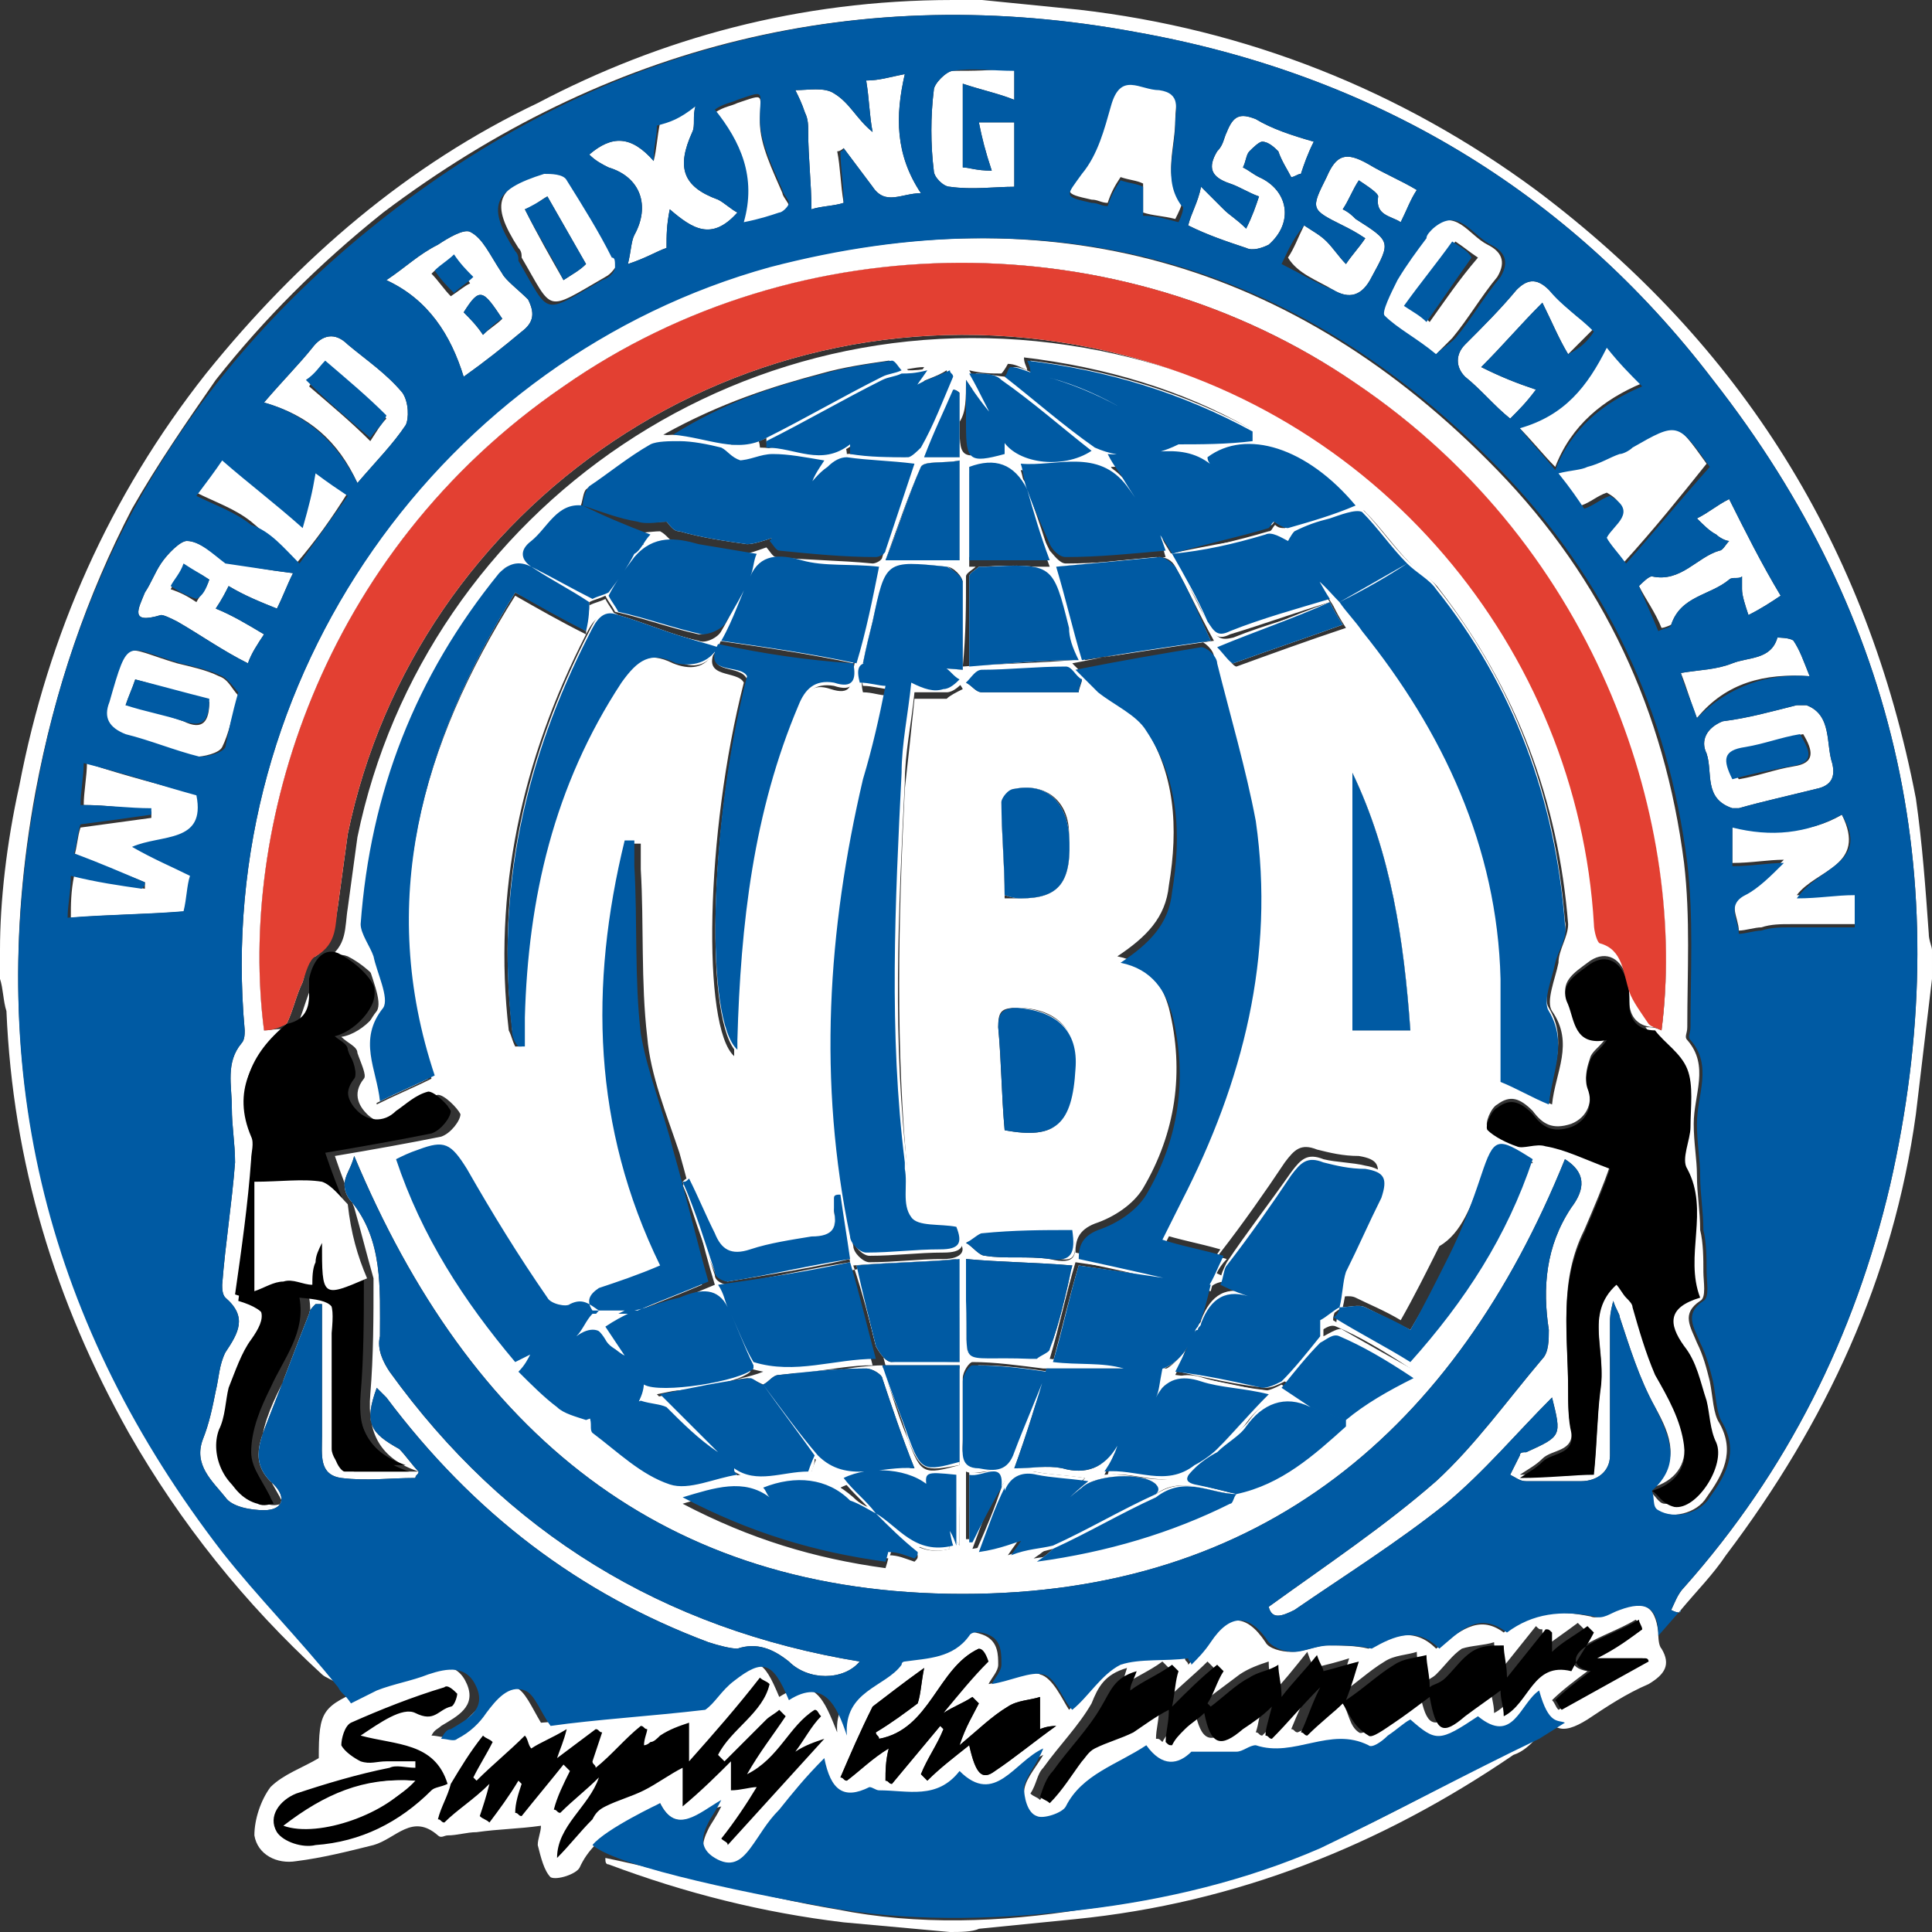 <svg viewBox="0 0 60 60" id="world-boxing-association" xmlns="http://www.w3.org/2000/svg"><rect x="0" y="0" width="60" height="60" fill="#333333" stroke="none"/><path d="M43.8 41.3l-1.4-.7c-.2-.1-.5 0-.8 0 0 .2-.1.3-.1.5.8.5 1.6.9 2.4 1.4 1.7-1.9 2.9-4 3.8-6.3-1.1-.7-1.2-.7-1.6.5-.3.8-.6 1.7-1 2.5-.4.6-.9 1.4-1.3 2.1z" fill="#fff"/><path d="M42.9 37.1c.3-.5.1-.8-.5-.9-.4-.1-.9-.1-1.3-.2-.5-.2-.7 0-1 .4-.7 1-1.4 1.9-2 2.8-.1.2-.2.4-.2.6.4.1.7.3 1 .4-.8-.3-1.3 0-1.6.8 0 .1-.1.1-.1.2.1-.4.2-.9.3-1.3-1.3-.2-2.7-.4-4-.6-.3 1-.5 1.9-.8 3 .8.1 1.5 0 2.2.2.2.1.4.1.5.1h.4c.6-.1 1-.5 1.3-1.2-.2.4-.3.8-.5 1.2.9.2 1.8.4 2.7.5.2 0 .4-.1.6-.2l.9.6c-.8-.3-1.5-.1-2 .6-.2.3-.6.5-.9.8.5-.5 1-1.1 1.6-1.7-.8-.1-1.4-.2-2.1-.4-.6-.2-1.1-.1-1.4.5.1-.2.1-.4.3-.8h-3.7c-.3 1-.6 2-1 3.1.5 0 1-.1 1.5 0 .8.1 1.3-.1 1.7-.7-.1.3-.3.5-.4.9 1-.1 1.9.5 2.8-.2-.1.2-.3.4.1.5l1.2.3c1.4-.3 2.4-1.2 3.4-2.1v-.2c.6-.4 1.3-.9 2.1-1.5-.9-.5-1.6-.9-2.3-1.3-.1-.1-.4.1-.6.2V41c.2-.1.4-.3.6-.4.1-.4.1-.8.3-1.2.2-.8.5-1.5.9-2.3zM42 24v8h1.8c-.2-2.8-.6-5.5-1.8-8z" fill="#fff"/><path d="M38.1 39.1c-.7-.2-1.3-.3-1.9-.5l.6-1.2c1.9-3.7 2.9-7.6 2.3-11.8-.3-1.7-.8-3.3-1.2-4.9-.1-.2-.4-.6-.5-.5-1.2.2-2.4.4-3.9.7l.7.7c.5.4 1.1.7 1.5 1.2 1 1.5 1.1 3.2.8 5-.1 1-.7 1.7-1.6 2.2 1 .2 1.4.8 1.6 1.6.5 2 .2 3.9-.8 5.6-.3.5-.9.9-1.5 1.1-.6.2-.6.5-.6.9 1.4.3 2.7.6 4 .9.1-.4.2-.7.5-1zm-.3-24.4c-1-1-2.1-.4-3.3-.5.2.4.4.6.5.8-.9-1.2-2.2-.6-3.3-.7.1.3.1.6.2.8-.4-.8-1-1-1.8-.7v2.9h2.5c-.2-.8-.5-1.5-.7-2.2.2.6.5 1.2.7 1.7.1.2.3.4.5.4 1 0 2-.1 3.1-.2-.1-.3-.2-.5-.2-.7.2.3.3.5.5.8 1-.3 2-.5 3-.8.1-.1.1-.2.2-.2-.1-.1-.2-.1-.2-.2-.6-.3-1.1-.7-1.7-1.2z" fill="#fff"/><path d="M37.4 14.2c.1.2.3.3.4.5l1.8 1.5c.1.1.2.1.3.1.7-.2 1.4-.4 2.1-.7-1.5-1.7-3.3-2.3-4.6-1.4z" fill="#fff"/><path d="M31.2 14.1v-.6c.4.8 1.9 1 2.8.4.9.4 1.8.3 2.6-.1.8 0 1.6 0 2.4-.1v-.3c-2.2-1.2-4.5-1.9-7-2.2.1.2.1.3.1.4-.2-.1-.4-.2-.6-.2-.1 0-.1.2-.2.3-.3 0-.6-.1-1-.1.4.7.6 1.2.9 1.7-.3-.4-.6-.8-1-1.4v1.4c-.2 1.1-.1 1.1 1 .8zm7.1 6.5c1.1-.4 2.3-.8 3.4-1.2-.2-.3-.3-.5-.4-.7-1.1.4-2.3.9-3.5 1.4.1.2.4.5.5.5z" fill="#fff"/><path d="M37.5 19.4c.2.3.3.5.7.3 1-.3 2.1-.7 3.1-1-.2-.3-.4-.7-.6-1l.9.9c.2.3.5.6.7.9 2.5 3.1 4.2 6.7 4.3 10.8v3.2c.5.2 1 .5 1.5.7.1-1 .6-1.9 0-2.9-.2-.3.1-1 .2-1.5.1-.4.4-.8.3-1.2-.3-3.9-1.6-7.4-4-10.4-.2-.3-.6-.5-.9-.8-.5-.5-.9-1.1-1.4-1.6-.2-.1-.7.1-1 .2-.4.1-.7.2-1.1.4-.1.1-.2.3-.3.5-.2-.1-.5-.3-.7-.2-1 .1-1.9.3-2.9.5.5.8.9 1.4 1.2 2.2zm.3-4.7zM30 42.9v1.9c0 .3-.1.8.5.8.5 0 .9 0 1.1-.5.3-.8.6-1.7 1-2.5-.7-.1-1.4-.2-2.2-.2-.1 0-.4.3-.4.5zm3.2-23.4c-.5-2-.5-2-2.6-1.9h-.2c-.1.1-.3.2-.3.3v2.8c1.2-.1 2.3-.2 3.4-.2-.2-.4-.3-.7-.3-1z" fill="#fff"/><path d="M37.6 19.9c-.4-.9-.8-1.6-1.2-2.3-.1-.1-.3-.3-.5-.3-1 .1-2.1.2-3.2.3.3 1 .5 1.9.8 2.9 1.4-.2 2.7-.4 4.1-.6zm-4.1 1.5c0-.1.1-.3.1-.4-.2-.1-.3-.4-.5-.4-.9 0-1.8.1-2.6.1-.2 0-.3.2-.5.4.2.1.3.3.5.3 1 .1 2 0 3 0zm2.4 25c0-.1.1-.3 0-.3-.4-.4-1.9-.3-2.3.1-.4.3-.7.6-1.1.9.4-.4.7-.8 1.2-1.2-.6-.1-1.1-.1-1.6-.2s-.8 0-1 .5c-.2.6-.4 1.1-.8 2 .6-.2 1-.3 1.5-.4-.1.1-.2.3-.4.6.6-.1.9-.2 1.3-.3-.1.1-.2.2-.5.4 2.2-.3 4.1-.9 6-1.8.1 0 .1-.2.2-.3-.8 0-1.6-.6-2.5 0z" fill="#fff"/><path d="M42.1 11.9c-7.4-5-17.3-5-24.6.1-7.6 5.2-10.1 13.8-9.3 20 .2-.1.5-.1.7-.2.2-.4.3-.9.5-1.3.1-.3.1-.7.4-.8.6-.4.6-1 .7-1.6.1-.7.2-1.5.3-2.2C12.9 15.7 23 8.6 33.9 10.8c8.8 1.8 15.1 9.4 15.6 17.9 0 .2.1.5.2.6.7.3.8.9.9 1.5.1.4.4.7.5 1 .2 0 .3.1.5.1.8-6.2-1.8-14.8-9.5-20zM32 42.3h.2c.2-.1.4-.2.4-.3.2-.8.4-1.7.7-2.6-1.1-.1-2.1-.1-3.3-.2v1.3c.1 2.1-.4 1.7 2 1.8zm-1.9 3.4v2.1h.1c.3-.6.6-1.1.9-1.7.1-.8-.6-.2-1-.4z" fill="#fff"/><path d="M31.7 27.9c1.2 0 1.6-.5 1.5-2-.1-1-.7-1.6-1.7-1.4-.2 0-.4.3-.4.4 0 1 .1 1.9.1 2.9.3.1.4.1.5.1zm0 3.4c-.5 0-.6.2-.6.6.1 1 .1 2.1.2 3.2 1.6.2 2.1-.2 2.2-1.9 0-1.1-.6-1.8-1.8-1.9zm1.6 6.9h-2.8c-.2 0-.4.2-.5.3.2.1.4.4.6.4.7.1 1.4 0 2 .1.8.3.9 0 .7-.8zm-9.5-24.6c0 .1 0 .3.1.3.9 0 1.7.6 2.6-.1 0 .1 0 .3.1.3.6.1 1.2.1 1.8.1.1 0 .3-.2.4-.3.4-.7.7-1.5 1-2.2 0-.1-.1-.1-.1-.2-.4.2-.8.3-1.1.5.1-.2.2-.3.4-.6-.4.1-.6.1-.8.1-.1-.1-.2-.3-.3-.3-.7.1-1.4.2-2.1.4-1.6.4-3.1.9-4.7 1.9.9.1 1.7.6 2.7.1z" fill="#fff"/><path d="M20.7 16.2c.1.1.2.3.4.3.7.2 1.4.3 2.1.4.2 0 .5-.1.8-.2.1.1.2.3.3.3 1 .1 2 .2 3 .2.1 0 .3-.1.3-.2l.9-2.7c-.8-.1-1.4-.1-2.1-.2-.2 0-.4.1-.6.3-.3.2-.5.5-.7.7.2-.3.4-.6.6-1-.6-.1-1.1-.2-1.6-.2-.4 0-.7.2-1.1.2-.2-.1-.3-.4-.5-.4-.4-.1-.9-.2-1.3-.2-.3 0-.7 0-.9.1-.7.4-1.3.9-1.9 1.3-.1.1-.2.4-.2.6.5.2 1.1.4 1.6.5.2.3.5.2.9.2zm8.7 1.4c-1.9-.2-1.9-.2-2.3 1.7-.1.4-.2.8-.3 1.3 1 .1 2 .1 3.1.2v-2.7c-.1-.2-.4-.5-.5-.5zm-6.2 3.5c-1.2 4.7-1.3 10.7-.3 11.6v-.3c.1-3.6.5-7.1 1.9-10.4.2-.5.5-.8 1.1-.7.6.2.7-.1.6-.6l-4.2-.6c-.4.9.7.5.9 1zm6.6-6.8c-.4.1-1.1 0-1.2.2-.4.9-.7 1.9-1.1 2.9h2.3v-3.1zm-1.1-.1h1.1v-2c-.1 0-.1 0-.2-.1l-.9 2.1z" fill="#fff"/><path d="M18.3 19.6c-2 3.9-2.9 7.9-2.4 12.3 0 .2.1.4.2.5h.2v-.9c.1-3.7.9-7.2 3-10.4.5-.7.9-1 1.7-.6.5.3 1 .2 1.3-.4-.3-.1-.7-.2-1-.3-.7-.2-1.4-.5-2.1-.7-.5-.3-.7.1-.9.5zm8.2 26.9c-.8-.7-1.7-.9-2.7-.4.1.1.1.2.2.3-.9-.6-1.7-.2-2.7 0 2.1 1.1 4.2 1.7 6.3 2 0 0 .1-.2.1-.4.3.1.5.2.8.2 0-.1 0-.1.1-.2-.4-.4-.9-.8-1.3-1.2-.3.1-.6-.1-.8-.3z" fill="#fff"/><path d="M18.2 19.6c.1-.4.1-.7.1-.9.2-.1.3-.1.5-.2.1.2.2.3.3.5.9.2 1.7.5 2.6.7.2 0 .5-.1.7-.3.3-.5.6-1 .8-1.5-.3.6-.5 1.3-.9 2 1.4.2 2.8.4 4.2.7.3-1 .5-2 .7-3-.9-.1-1.7 0-2.4-.2-.7-.1-1.3-.2-1.7.5.1-.2.1-.5.2-.7l-1.8-.3c-.7-.2-1.4-.3-2 .4.2-.2.3-.4.5-.6-.8-.3-1.4-.6-2.1-.9-.8-.1-1.1.7-1.6 1.1-.4.3-.3.6 0 .8-.4-.2-.7-.1-1 .2-2.6 3.2-4 6.8-4.3 10.9 0 .3.3.7.4 1 .1.5.5 1.3.3 1.6-.8 1-.2 1.9-.1 2.9.6-.3 1.1-.5 1.7-.8-1.6-5.5-.2-10.4 2.7-15.1.8.4 1.4.7 2.2 1.2z" fill="#fff"/><path d="M16.6 42c-.1.2-.3.3-.4.6.4.4.8.8 1.2 1.1.3.2.6.2.9.4 0 .2 0 .4.1.5.8.6 1.5 1.3 2.4 1.6.6.2 1.4-.2 2.1-.3 0-.1 0-.1-.1-.2.8.5 1.6.1 2.3.1.1 0 .2-.3.2-.5.9.8 1.9.2 3 .4-.4-1-.6-1.9-1-2.8-.1-.2-.3-.3-.5-.3-.9 0-1.8.1-2.7.2-.2 0-.3.2-.5.3-.2-.1-.3-.2-.5-.2-.9.1-1.8.3-2.8.5l1.8 1.8c-.5-.4-1-.9-1.6-1.3-.2-.2-.5-.2-.8-.2.1-.2.1-.4.2-.6.5.3 3-.1 3.4-.5v-.1c1.3.4 2.5-.1 3.8-.1-.3-1.1-.5-2-.8-3-1.4.2-2.7.4-4.1.7.1.3.2.5.3.7-.4-.6-.9-.6-1.5-.4-.4.2-.9.3-1.4.4.7-.3 1.5-.6 2.2-.9-.4-1.4-.7-2.7-1.1-4.1-.3-1.2-.8-2.4-1-3.6-.2-1.7-.1-3.5-.2-5.2v-.8h-.3c-1.1 4.5-1 8.9 1.1 13.2-.7.3-1.3.5-1.9.7-.4.1-.5.3-.3.7-.3-.2-.5-.4-.9-.2-.2.1-.6-.1-.7-.2-.9-1.3-1.7-2.6-2.5-4-.4-.8-.6-.9-1.5-.6-.2.1-.4.2-.7.3.8 2.3 2 4.4 3.7 6.3.7-.2.9-.3 1.1-.4z" fill="#fff"/><path d="M25.2 38.4c-.6 0-1.3.2-1.9.4-.6.2-.9 0-1.1-.5-.2-.6-.5-1.1-.8-1.7-.1 0-.1 0-.2.1.3.9.6 1.9 1 2.8 0 .1.3.3.4.3 1.2-.2 2.5-.4 3.8-.7-.1-.7-.2-1.3-.3-2h-.2v.4c.1.7-.1.9-.7.9zm3.2-.3c-.3-.4-.1-1-.2-1.5v-.2c-.5-4-.3-8.1-.1-12.1 0-.9.2-1.8.3-2.8h1c.2 0 .4-.2.5-.3-.2-.1-.3-.3-.5-.4-.7-.1-1.4 0-2.1-.1-.6-.1-.6.2-.5.6.3 0 .6.1.8.1-.2 1-.4 1.9-.7 2.9-1.1 4.7-1.4 9.4-.4 14.2 0 .2.3.5.5.5.8 0 1.5-.1 2.3-.1.6 0 .7-.2.5-.7-.5 0-1.2.1-1.4-.1zm-1.2 3.7c.1.2.3.4.5.5.7.1 1.4 0 2.1 0v-3.2c-1.1.1-2.1.1-3.2.2.2.9.4 1.7.6 2.5zm1.7 4.5c-.6-.6-1.9-.8-2.7-.3.3.4.7.7 1 1.1.7.4 1.3 1.3 2.3 1-.1-.3-.1-.5-.2-.8.1.2.3.4.5.7v-2.2c-1-.1-1-.1-.9.5z" fill="#fff"/><path d="M28.2 44.7c.4 1 .5 1 1.6.8v-3h-2.4c.3.8.6 1.5.8 2.2zm8.2-27.5zM19.2 19zM8.9 31.8z" fill="#fff"/><path d="M53.4 44.2c-.2-.3-.2-.8-.3-1.3-.1-.4-.2-.8-.4-1.2-.2-.5-.5-.9.1-1.3.2-.1.1-.6.1-.9 0-.4 0-.9-.1-1.3 0-.6-.1-1.1-.1-1.7 0-.5-.1-1-.1-1.6 0-.9.5-1.8-.2-2.6-.1-.1 0-.2 0-.4 0-1.7.1-3.4-.1-5.1-.6-4.7-2.5-8.8-5.8-12.2C40.2 8.1 32.6 6 23.8 8.3 13.8 11.1 6.6 21 7.6 32c0 .1 0 .3-.1.4-.5.6-.3 1.3-.3 2 0 .6.1 1.1.1 1.7-.1 1.3-.3 2.5-.4 3.8 0 .1 0 .3.1.4.7.6.4 1.1 0 1.7-.2.4-.2.8-.3 1.2-.1.5-.2 1-.4 1.5-.3.8.3 1.3.7 1.8.2.3.8.4 1.2.4.6 0 .7-.4.3-.8-.8-.7-.4-1.4-.1-2.2.4-1 .8-2.1 1.2-3.1 0-.1.1-.2.2-.3h.2v4.1c0 .6-.1 1.2.6 1.3.8.1 1.5 0 2.3 0 0-.1.1-.1.1-.2-.2-.2-.4-.5-.6-.7-.9-.5-1.1-.8-.7-1.9l.3.3c2.7 3.6 6 6.1 10 7.6.3.1.7.2.9.2.6-.2 1.1 0 1.6.4.6.6 1.7.6 2.2 0-6.1-1-11-4-14.6-9-.2-.3-.4-.7-.3-1.1 0-1.5.1-3-.9-4.2-.1-.1-.2-.3-.2-.5 0-.3.2-.5.3-.9 3.6 8.6 9.6 13.6 18.9 13.6 9.3 0 15.3-5.1 18.7-13.5.8.5.5 1.1.2 1.5-.8 1.2-.9 2.5-.7 3.8 0 .3 0 .7-.2.9-1.1 1.3-2.1 2.7-3.3 3.8-1.6 1.4-3.4 2.6-5.2 3.9.1.4.4.3.8.1 1.6-1.1 3.2-2.1 4.7-3.3 1.2-1 2.2-2.2 3.3-3.3.3 1.2.3 1.2-.8 1.7-.1 0-.2 0-.2.1l-.3.6c.2.1.3.2.5.2h1.7c.5 0 .9-.3.9-.8v-4.1c0-.2 0-.3.1-.7.1.3.2.4.2.5.3.9.6 1.9 1.1 2.8.5.9.8 1.7-.1 2.5.7-.2 1.1-.7 1-1.4-.1-.8-.5-1.5-.9-2.2-.3-.7-.5-1.4-.7-2.1 0-.1-.1-.2-.2-.3-.1-.1-.2-.3-.3-.4-1 .9-.3 2.1-.5 3.3-.1.8-.1 1.6-.2 2.6-.6 0-1.4.1-2.3.1.3-.2.5-.3.7-.5.3-.3 1-.2.9-.9-.1-.4-.1-.9-.1-1.3 0-1.7-.3-3.3.5-4.9.3-.7.6-1.4.8-2-.8-.3-1.4-.6-2-.7-.3-.1-.7.1-.9 0-.3-.1-.7-.3-.9-.5-.1-.1.1-.6.3-.7.4-.3.7-.2 1.1.2.3.4.6.6 1.2.4.5-.2.7-.7.5-1.2-.1-.3 0-.6.1-.9.1-.2.3-.3.5-.6-1 .2-1-.6-1.2-1.1-.3-.6.2-.9.6-1.2.5-.4 1-.2 1.2.4.1.3.1.5.1.8 0 .5.3.8.8.8-.2-.3-.4-.7-.5-1-.2-.6-.2-1.3-.9-1.5-.1 0-.2-.4-.2-.6-.5-8.5-6.7-16.1-15.6-17.9-10.9-2.2-21 4.9-23.1 15.1-.1.7-.2 1.5-.3 2.2-.1.6 0 1.2-.7 1.6-.2.1-.3.5-.4.8-.2.4-.3.9-.5 1.3.5-.1.7-.4.7-.9v-.5c.1-.5.4-1 .9-.8.4.2.9.6 1.1 1 .2.5-.6 1.4-1.3 1.5.2.2.5.3.5.5.1.3.3.7.2.8-.4.5-.1.9.1 1.1.3.3.8.4 1.2 0 .3-.2.6-.5 1-.6.2 0 .6.4.7.6 0 .2-.3.6-.6.7-1 .2-2.1.4-3.3.6.2.6.4 1.1.6 1.6.2.7.4 1.5.6 2.2 0 1.2 0 2.4-.1 3.6-.1 1.2.3 2 1.5 2.4h-2c-.1 0-.3-.3-.3-.5v-1.8c0-.6-.1-1.2 0-1.8.1-1.1 0-1.2-1.1-1.3.2 1.1-.5 1.9-.9 2.8-.3.6-.6 1.3-.6 2 0 .5.4 1 .7 1.6-.1 0-.3.1-.5 0-.8-.2-1.3-1.3-1.1-2.1.1-.4.1-.9.3-1.3.2-.5.3-1.1.7-1.5.6-.7.5-1.1-.5-1.4.2-1.4.3-2.8.5-4.2 0-.2.1-.5 0-.7-.6-1.5-.1-2.6 1.1-3.5-.6-.1-.9 0-1.1 0-.8-6.2 1.7-14.8 9.3-20 7.3-5.1 17.3-5.1 24.6-.1 7.7 5.2 10.3 13.9 9.5 20.1-.2-.1-.3-.1-.5-.1.3.4.8.7 1 1.2.2.5.1 1.2.1 1.8 0 .4-.3 1-.1 1.3.7 1.3-.1 2.7.4 4-1 .3-1 .8-.5 1.5.4.5.5 1.1.7 1.7.1.4.1.9.3 1.3.3.7-.6 2.1-1.3 2-.2 0-.3-.3-.5-.4 0 .2 0 .5.2.6.5.3 1.3.1 1.6-.4.5-.7.9-1.4.4-2.3zM30 17.9c0-.1.2-.2.3-.3h.2c2.1-.1 2.1-.1 2.6 1.9.1.3.1.6.2 1-1.1.1-2.2.1-3.4.2.1-1 .1-1.9.1-2.8zm2.8-.3c1.1-.1 2.1-.2 3.2-.3.2 0 .4.1.5.3.4.7.7 1.4 1.2 2.3-1.4.2-2.7.4-4 .6-.4-.9-.6-1.9-.9-2.9zm-2.3 3.2c.9-.1 1.8-.1 2.6-.1.2 0 .3.2.5.4 0 .1-.1.3-.1.4h-3c-.2 0-.3-.2-.5-.3.2-.1.3-.4.5-.4zM30 40.4v-1.3c1.1.1 2.1.1 3.3.2-.2.9-.4 1.8-.7 2.6 0 .1-.3.2-.4.3H32c-2.4 0-1.9.4-2-1.8zm2.6-1.3c-.7-.1-1.4 0-2-.1-.2 0-.4-.3-.6-.4.2-.1.4-.3.5-.3h2.8c.2.7.1 1-.7.8zm-1.4-4c-.1-1.1-.1-2.1-.2-3.2 0-.5.1-.6.6-.6 1.2 0 1.9.7 1.8 1.9-.1 1.7-.6 2.2-2.2 1.9zm-.1-10.2c0-.1.3-.4.4-.4 1-.2 1.7.4 1.7 1.4.1 1.5-.3 2-1.5 2h-.5c0-1.1-.1-2-.1-3zM46 36.6c.4-1.2.5-1.2 1.6-.5-.8 2.4-2.1 4.4-3.8 6.3-.8-.5-1.6-.9-2.4-1.4 0-.2.1-.3.1-.5-.2.1-.4.3-.6.4v.5c.2-.1.4-.3.6-.2.7.3 1.4.7 2.3 1.3-.8.6-1.5 1-2.1 1.5v.2c-1 .9-2 1.8-3.4 2.1-.1.1-.1.2-.2.3-1.8.9-3.8 1.5-6 1.8.3-.2.4-.3.5-.4-.4.1-.8.1-1.3.3.2-.3.3-.4.4-.6-.4.1-.8.3-1.5.4.3-.8.5-1.4.8-2-.3.6-.6 1.1-.9 1.7H30v-2.1c.4.2 1.1-.4 1.1.5.2-.5.6-.5 1-.5.5.1.9.1 1.6.2-.4.5-.8.9-1.2 1.2.4-.3.7-.6 1.1-.9.4-.4 1.9-.5 2.3-.1v.3c.8-.6 1.7 0 2.5 0l-1.2-.3c-.5-.1-.3-.3-.1-.5-.9.7-1.8.1-2.8.2.2-.4.3-.6.4-.9-.4.7-1 .9-1.7.7-.5-.1-.9 0-1.5 0 .4-1.1.7-2.1 1-3.1-.3.8-.7 1.7-1 2.5-.2.6-.6.6-1.1.5-.6 0-.5-.5-.5-.8v-1.9c0-.2.2-.5.3-.5.7 0 1.4.1 2.2.2h2.9c-.2 0-.3 0-.5-.1-.7-.2-1.4-.1-2.2-.2.3-1 .5-2 .8-3 1.4.2 2.7.4 4 .6-1.3-.3-2.6-.6-4-.9 0-.4.1-.7.6-.9.6-.2 1.2-.6 1.5-1.1 1-1.7 1.3-3.6.8-5.6-.2-.7-.6-1.4-1.6-1.6.9-.6 1.5-1.2 1.6-2.2.3-1.8.2-3.5-.8-5-.3-.5-1-.8-1.5-1.2l-.7-.7c1.5-.3 2.7-.5 3.9-.7.2 0 .5.3.5.5.4 1.6.9 3.3 1.2 4.9.6 4.2-.4 8.1-2.3 11.8l-.6 1.2c.6.2 1.2.3 1.9.5-.2.3-.4.6-.6.8-.1.4-.2.9-.3 1.3 0-.1.1-.1.1-.2.3-.8.8-1.1 1.6-.8-.3-.1-.6-.2-1-.4.1-.2.1-.5.2-.6.7-.9 1.4-1.9 2-2.8.3-.4.5-.6 1-.4.4.1.8.2 1.3.2.6.1.7.3.5.9-.4.8-.7 1.5-1.1 2.3l-.3 1.2c.3 0 .6-.1.8 0 .4.2.9.4 1.4.7.4-.7.8-1.5 1.2-2.3.7-.4 1-1.3 1.3-2.1zM42 32v-8c1.2 2.5 1.6 5.2 1.8 8H42zm0-16.3c-.7.2-1.4.5-2.1.7-.1 0-.2 0-.3-.1-.1.1-.1.2-.2.2-1 .3-2 .5-3 .8 1-.2 1.9-.4 2.9-.5.2 0 .5.2.7.2.1-.2.1-.4.3-.5.3-.2.7-.3 1.1-.4.3-.1.9-.4 1-.2.5.5.9 1.1 1.4 1.6.3.3.7.5.9.8 2.4 3.1 3.7 6.6 4 10.4 0 .4-.3.8-.3 1.2-.1.5-.4 1.2-.2 1.5.7 1 .1 1.9 0 2.9-.5-.2-1-.5-1.5-.7v-3.2c-.1-4.1-1.7-7.6-4.3-10.8-.2-.3-.5-.6-.7-.9l-.9-.9c.2.3.4.7.6 1 .1.2.2.4.4.7-1.2.4-2.3.8-3.4 1.2-.1 0-.3-.3-.5-.5 1.3-.5 2.4-.9 3.5-1.4-1 .3-2.1.6-3.1 1-.4.1-.5 0-.7-.3-.4-.7-.7-1.4-1.1-2.1-.2-.3-.3-.5-.5-.8.1.2.1.4.2.7-1.1.1-2.1.2-3.1.2-.2 0-.4-.3-.5-.4-.3-.6-.5-1.1-.7-1.7.2.7.4 1.4.7 2.2h-2.5v-2.9c.9-.3 1.5-.1 1.8.7-.1-.2-.1-.5-.2-.8 1.2.1 2.4-.5 3.3.7-.1-.2-.3-.5-.5-.8 1.2 0 2.4-.5 3.4.5-.1-.2-.3-.3-.4-.5 1.2-1.2 3-.6 4.5 1.2zm-12-3.9c.4.6.7 1 1 1.4-.3-.5-.5-1-.9-1.7.4.1.7.1 1 .1.1-.1.2-.3.2-.3.2 0 .4.1.6.2 0-.1-.1-.2-.1-.4 2.5.3 4.9 1 7 2.2v.3c-.8 0-1.6 0-2.4.1-.9.4-1.7.5-2.6.1-.9.6-2.3.4-2.8-.4v.6c-1.2.3-1.2.2-1.2-.9.2-.3.2-.7.2-1.3zM29.8 48c-.2-.3-.3-.5-.5-.7.1.2.1.5.2.8-1.1.3-1.6-.6-2.3-1 .4.4.9.8 1.3 1.2 0 .1 0 .1-.1.2-.3-.1-.5-.2-.8-.2 0 .1-.1.4-.1.4-2.2-.3-4.2-.9-6.3-2 1-.3 1.9-.6 2.7 0-.1-.1-.1-.2-.2-.3 1-.4 2-.3 2.7.4.2.2.5.3.7.5-.3-.4-.7-.7-1-1.1.8-.4 2.1-.3 2.7.3-.1-.6-.1-.6.9-.5.1.4.1 1.1.1 2zm0-2.5c-1.1.3-1.2.3-1.6-.8-.3-.7-.5-1.4-.8-2.3h2.4v3.1zm0-3.2h-2.1c-.2 0-.4-.3-.5-.5-.2-.8-.4-1.6-.7-2.5 1.1-.1 2.2-.1 3.2-.2.1 1.1.1 2.1.1 3.2zm-.5-3.2c-.8 0-1.5.1-2.3.1-.2 0-.5-.3-.5-.5-1-4.8-.7-9.5.4-14.2.2-.9.4-1.9.7-2.9-.3 0-.5-.1-.8-.1-.1-.4 0-.7.5-.6.7.1 1.4 0 2.1.1.2 0 .4.2.5.4-.2.1-.4.2-.5.3h-1c-.1 1-.2 1.9-.3 2.8-.2 4-.3 8.1.1 12.1v.2c0 .5-.1 1.2.2 1.5.2.3.9.2 1.4.3.2.2.1.5-.5.5zm-3.4-1.5v-.4h.2c.1.7.2 1.3.3 2-1.3.2-2.5.5-3.8.7-.1 0-.4-.1-.4-.3-.3-.9-.6-1.9-1-2.8.1 0 .1 0 .2-.1.3.6.5 1.1.8 1.7.2.5.5.7 1.1.5.6-.2 1.3-.3 1.9-.4.6-.1.8-.3.7-.9zm4-17.6v.8c-1.1-.1-2-.1-3.1-.2.1-.5.2-.9.3-1.3.4-1.8.4-1.9 2.3-1.7.2 0 .5.3.5.5V20zm-2.4-2.6c.4-1.1.7-2 1.1-2.9.1-.2.7-.1 1.2-.2v3.1h-2.3zm2.3-5.2v2h-1.1l.9-2.1c.1 0 .2.1.2.1zm-4.3-.6c.7-.2 1.4-.3 2.1-.4.1 0 .2.2.3.3.2 0 .5-.1.8-.1-.2.3-.3.5-.4.6.4-.2.8-.3 1.1-.5 0 .1.1.1.1.2-.3.7-.7 1.5-1 2.2-.1.1-.3.3-.4.3-.6 0-1.2-.1-1.8-.1 0 0 0-.2-.1-.3-.8.7-1.7.1-2.6.1 0 0 0-.2-.1-.3-.9.5-1.8 0-2.9-.1 1.8-1 3.4-1.5 4.9-1.9zM13.4 33.5c-.6.3-1.1.5-1.7.8-.1-1-.7-1.9.1-2.9.2-.3-.1-1.1-.3-1.6-.1-.3-.4-.7-.4-1 .3-4.1 1.7-7.8 4.3-10.9.3-.4.6-.4 1-.2-.4-.3-.4-.5 0-.8.5-.4.8-1.2 1.6-1.1.1-.2.1-.5.2-.6.6-.5 1.3-.9 1.9-1.3.2-.1.6-.1.9-.1.5 0 .9.1 1.3.2.2 0 .3.3.5.4.4-.1.7-.2 1.1-.2.5 0 1.1.1 1.6.2-.2.3-.4.6-.6 1 .2-.2.4-.5.7-.7.2-.1.4-.3.6-.3.7 0 1.3.1 2.1.2l-.9 2.7c0 .1-.2.2-.3.2-1-.1-2-.1-3-.2-.1 0-.2-.2-.3-.3-.3.1-.5.2-.8.2-.7-.1-1.4-.3-2.1-.4-.1 0-.2-.2-.4-.3-.3 0-.7.1-1 0-.6-.1-1.1-.3-1.6-.5l2.1.9c-.2.2-.3.4-.5.6.6-.7 1.2-.6 2-.4.6.2 1.1.2 1.8.3-.1.3-.1.5-.2.7.4-.7 1-.7 1.7-.5.7.2 1.5.1 2.4.2-.3 1-.5 2-.7 3-1.4-.2-2.7-.4-4.2-.7.3-.7.6-1.4.9-2-.3.5-.5 1-.8 1.5-.1.2-.5.4-.7.3-.9-.2-1.7-.5-2.6-.7.7.2 1.4.5 2.1.7.3.1.7.2 1 .3 1.4.2 2.7.4 4.2.6.1.5 0 .8-.6.6-.6-.2-.8.1-1.1.7-1.4 3.3-1.8 6.8-1.9 10.4v.3c-1-.9-.9-6.9.3-11.6-.2-.4-1.3-.1-.9-1-.3.6-.8.6-1.3.4-.8-.4-1.2-.1-1.7.6-2.1 3.2-2.9 6.7-3 10.4v.9H16c-.1-.2-.1-.3-.2-.5-.5-4.3.4-8.4 2.4-12.3.2-.4.4-.7.9-.6-.1-.2-.2-.3-.3-.5-.2.1-.3.1-.5.2 0 .3-.1.5-.1.9-.8-.4-1.5-.8-2.2-1.2-2.9 4.6-4.3 9.5-2.6 15zm-.5 2.3c.8-.3 1-.2 1.5.6.8 1.4 1.6 2.7 2.5 4 .1.2.6.3.7.2.4-.2.6 0 .9.2-.2-.3-.1-.5.3-.7.6-.2 1.2-.4 1.9-.7-2.1-4.3-2.2-8.7-1.1-13.2h.3v.8c.1 1.7 0 3.5.2 5.2.1 1.2.6 2.4 1 3.6.4 1.4.7 2.8 1.1 4.1-.7.3-1.5.6-2.2.9.5-.1.9-.3 1.4-.4.6-.2 1.1-.2 1.5.4-.1-.2-.1-.4-.3-.7 1.4-.2 2.7-.4 4.1-.7.3 1 .5 1.9.8 3-1.3 0-2.5.5-3.8.1v.1c-.7.3-3.2.7-3.7.4-.1.2-.1.4-.2.6.3.1.6.1.8.2.6.4 1.1.9 1.6 1.3l-1.8-1.8c1-.2 1.9-.4 2.8-.5.1 0 .3.1.5.2.2-.1.3-.3.5-.3.9-.1 1.8-.2 2.7-.2.2 0 .5.2.5.3.3.9.6 1.8 1 2.8-1-.1-2.1.5-3-.4-.1.2-.2.5-.2.5-.8 0-1.6.4-2.3-.1 0 .1 0 .1.1.2-.7.1-1.5.5-2.1.3-.9-.3-1.6-1-2.4-1.6-.1-.1 0-.3-.1-.5-.3-.1-.7-.2-.9-.4-.4-.3-.8-.7-1.2-1.1.2-.2.3-.4.4-.6l-.6.3c-1.6-1.9-2.9-3.9-3.7-6.3.1.1.3 0 .5-.1z" fill="#fff"/><path d="M37.8 14.7c.5.5 1 .9 1.6 1.4l.2.2c-.6-.6-1.2-1.1-1.8-1.6zM27.2 47zm23.9-15.2c.1 0 .1 0 0 0 .1 0 .1 0 0 0zM22.3 20c0 .1 0 .1 0 0 0 .1 0 .1 0 0 0 .1 0 .1 0 0zm15.2 20zm-5 2.6zm3.4.8c.3-.6.8-.7 1.4-.5.6.2 1.3.2 2.1.4-.6.6-1.1 1.2-1.6 1.7.3-.3.7-.5.9-.8.5-.7 1.2-1 2-.6l-.9-.6c-.2.1-.4.2-.6.2-.9-.2-1.8-.4-2.7-.5.2-.4.3-.8.5-1.2-.3.7-.7 1.1-1.3 1.2h.4c-.1.3-.1.5-.2.7zm5.7-2.8zm-5.8 2h-.4.4zM18 15.7c.1.1.1.1 0 0zm23.3 3zm-2.8 27.7c-.1 0-.1 0 0 0-.1 0-.1 0 0 0-.1 0-.1 0 0 0zm-7.4-.2s.1 0 0 0c.1 0 .1 0 0 0 .1 0 .1 0 0 0z" fill="#fff"/><path d="M59.9 29c-.1-1.4-.2-2.8-.4-4.2C58 17 54.1 10.7 47.7 5.9c-4.2-3.1-9-5-14.2-5.6l-3-.3h-.9c-4.8 0-9.1 1.2-12.9 3.2-4 1.9-7.4 4.8-10.3 8.4-3 3.8-4.9 8.1-5.8 12.8C.2 26.2 0 28 0 29.5v.9c.1.3.1.7.2 1 .2 4.7 1.5 9 3.8 13.1 1.6 2.8 3.6 5.3 6 7.5.1.1.4.2.5.3-1.2-1.5-2.5-2.8-3.6-4.2-5.4-7-7.4-14.8-5.8-23.5.6-3.2 1.6-6.1 3-8.8.8-1.4 1.7-2.7 2.6-4 1.5-1.9 3.2-3.6 5.2-5.2C18.8 1.4 26.7-.6 35.3 1c7.3 1.3 13.4 4.9 17.9 10.8 5.8 7.4 7.6 15.8 5.5 25-1.1 4.7-3.2 8.9-6.4 12.5-.2.2-.3.5-.4.7.2.1.3.1.3 0 .5-.6 1-1.1 1.4-1.7 3.1-4.1 5.2-8.6 5.9-13.7l.5-4.2v-.9c0-.1-.1-.3-.1-.5zM29.5 60l-3.3-.3c-2.5-.3-4.9-.9-7.3-1.8-.1 0-.1-.1-.1-.2 2.4.5 4.8 1.2 7.2 1.6 2.5.5 5.1.4 7.6 0 2.5-.3 5-.9 7.3-1.9 2.3-1 4.5-2.3 6.8-3.4-.2.2-.4.4-.7.5-4.1 2.8-8.6 4.6-13.6 5.1l-3 .3c-.2.1-.6.1-.9.1z" fill="#fff"/><path d="M16.8 56.7c-.7.1-1.3.1-2 .2-.3 0-.6.1-.9.1-.1 0-.2.1-.3 0-.8-.7-1.3.1-2 .3-.8.2-1.6.4-2.4.5-.6.1-1.2-.2-1.3-.8 0-.5.2-1.1.5-1.5.4-.4 1-.6 1.5-.9 0-1.5.1-1.6 1.5-2.2.5-.2 1-.4 1.6-.5.6-.2 1.2-.3 1.5.4.3.7-.3 1-.8 1.3-.1.1-.2.1-.3.3.2 0 .4.1.5 0 .3-.2.6-.5.9-.8.3-.5.6-.9 1.2-.7.3.1.5.6.8 1.1 1.5-.1 3.1-.3 4.8-.5.2-.3.5-.6.9-.9 1-.7 1.2-.6 1.7.6 1.1-.7 1.4.1 1.8 1.1-.1-1.3 1.2-1.4 1.7-2.2l.1-.1c.7-.1 1.5-.2 2-.8.1-.1.6 0 .8.1.4.2.4.6.4.9 0 .2-.2.4-.3.6.6-.1 1.2-.5 1.6-.3.4.1.7.8.9 1.1.5-.5.9-1.1 1.5-1.4.6-.3 1.4-.2 2.1-.2 0 .1.1.1.1.2.2-.2.4-.5.6-.7.6-.9 1.2-.9 1.8 0 .1.2.5.3.8.3.4 0 .8-.2 1.1-.2.4 0 .9 0 1.3.1.7-.4 1.4-.7 2.1 0 .7-.5 1.3-1.1 2.1-.5.8-.7 1.7-.7 2.7-.5.2.1.5-.1.8-.2.8-.3 1.2-.2 1.3.7 0 .1 0 .4.1.5.3.5.1.8-.4 1.1-.7.3-1.3.7-1.9 1.1-.8.5-1.2.4-1.5-.7-.6.5-.9 1.7-1.9.8-1.2.8-1.3.8-2.1.1-.2.2-.5.4-.7.5-.2.1-.5.3-.6.3-1.2-.6-2.3.4-3.5 0-.1 0-.4.2-.6.2H37c-.4.4-.9.5-1.4-.2-.9.6-1.9.9-2.5 1.9-.1.2-.7.4-.9.3-.2-.2-.4-.6-.4-.9 0-.4.3-.7.6-1.2-.9.4-1.5 1.7-2.6.7-.7.9-1.7.6-2.5.6-.1 0-.3-.1-.3-.1-.7.4-1.1.1-1.4-.9-.6.6-1 1.1-1.4 1.6l-.9 1.2c-.3.4-.7.6-1.1.3-.5-.3-.4-.7-.2-1.1.1-.2.2-.3.4-.7-.8.2-1.4.9-1.9-.1-.9.6-2 .9-2.5 2-.1.2-.7.4-.9.3-.2-.2-.3-.6-.4-1 0-.2.1-.4.1-.6zm24.9-3.8c.2.3.2.7.5.9.1.1.5-.2.8-.4.4-.2.7-.5 1.1-.8.2 1 .4 1.1 1.1.6.3-.3.7-.5 1.1-.8 0 .3.1.5.1.8.8-.4.9-1.7 2.1-1.4.2-.4.4-.8.7-1.2l-.2-.2c-.4.3-.7.5-1.1.8v-.6c-.1 0-.1 0-.2-.1L46.5 52c0-.5-.1-.8-.1-1-.3.1-.7.1-1 .2-.3.2-.5.5-.8.8-.1.1-.3.2-.5.3 0-.4-.1-.7-.1-1-.3.1-.7.1-1 .3-.5.3-.9.7-1.5 1.1.2-.5.3-.9.4-1.2-.3.1-.7.2-1.1.3 0 0-.1-.2-.2-.5-.4.5-.8 1-1.1 1.3 0-.3-.1-.6-.1-1-.3.1-.6.2-.9.4l-1.2.9-.1-.1c.2-.3.3-.7.5-1l-.2-.2c-.4.4-.9.8-1.4 1.3.1-.5.2-.8.2-1.1l-.2-.2c-.4.3-.9.5-1.3.8.1-.2.1-.3.2-.6-.7.2-.9.6-1.1 1.1-.4.7-1 1.3-1.5 2-.2.2-.2.5-.4.8.1.1.2.1.3.2.3-.4.6-.9 1-1.3.1-.2.2-.3.4-.4.4-.2.8-.3 1.2-.5.4-.2.7-.4 1.1-.7 0 .4-.1.7-.1 1 .1 0 .1 0 .2.1.1-.2.3-.4.4-.5.2-.2.4-.3.6-.5.2 1 .5 1.1 1.2.5.3-.2.5-.5.9-.7-.1.4-.1.6-.2.9.1 0 .1.1.2.1.5-.5 1-1 1.5-1.6-.2.5-.4.9-.6 1.4.1 0 .1.1.2.1.7-.3 1.1-.6 1.4-.9zm-11.1-1.5c-.1-.1-.2-.1-.2-.2-1.3.6-1.5 2.5-3.1 2.8 0-.1-.1-.1-.1-.2.5-.3.9-.6 1.3-.9.1-.3.1-.6.2-1.1-.7.5-1.2.9-1.6 1.2-.4.8-.7 1.5-1 2.2.1 0 .1.1.2.1.4-.3.8-.7 1.3-1-.1.4-.1.7-.1 1 .1 0 .1.1.2.1l1.5-1.8.1.1c-.2.5-.5.9-.7 1.4l.2.2c.4-.4.8-.7 1.3-1.1.2.9.4 1.1.8.8.6-.4 1.2-.9 1.9-1.4-.3 0-.5.1-.5.1v-1c-.3.1-.7.1-1 .3-.5.3-.9.7-1.5 1.2.2-.6.4-.9.6-1.3l-.2-.2c-.3.2-.6.3-.9.5.5-.8.9-1.3 1.3-1.8zm20.4-.8c-.1-.1-.1-.2-.2-.3-.5.3-1.1.5-1.6.8-.5.3-.5.7.1.8-.4.3-.8.6-1.1.9.1.1.1.2.2.3l2.7-1.5s0-.1-.1-.1h-1.5c.7-.4 1.1-.6 1.5-.9z" fill="#fff"/><path d="M51.3 46.3c.7-.2 1.1-.7 1-1.4-.1-.8-.5-1.5-.9-2.2-.3-.7-.5-1.4-.7-2.1 0-.1-.1-.2-.2-.3-.1-.1-.2-.3-.3-.4-1 .9-.3 2.1-.5 3.3-.1.8-.1 1.6-.2 2.6-.6 0-1.4.1-2.3.1.3-.2.5-.3.7-.5.3-.3 1-.2.9-.9-.1-.4-.1-.9-.1-1.3 0-1.7-.3-3.3.5-4.9.3-.7.6-1.4.8-2-.8-.3-1.4-.6-2-.7-.3-.1-.7.1-.9 0-.3-.1-.7-.3-.9-.5-.1-.1.1-.6.3-.7.4-.3.7-.2 1.1.2.3.4.6.6 1.2.4.5-.2.7-.7.5-1.2-.1-.3 0-.6.1-.9.1-.2.3-.3.5-.6-1 .2-1-.6-1.2-1.1-.3-.6.2-.9.6-1.2.5-.4 1-.2 1.2.4.1.3.1.5.1.8 0 .5.3.8.8.8.3.4.8.7 1 1.2.2.5.1 1.2.1 1.8 0 .4-.3 1-.1 1.3.7 1.3-.1 2.7.4 4-1 .3-1 .8-.5 1.5.4.5.5 1.1.7 1.7.1.4.1.9.3 1.3.3.7-.6 2.1-1.3 2-.4-.1-.5-.4-.7-.5z"/><path d="M4.5 27.4c-.7-.3-1.4-.5-2.2-.8.1-.3.1-.6.2-.9.7-.1 1.5-.2 2.2-.3v-.2c-.7-.1-1.4-.2-2.1-.2 0-.4.1-.9.1-1.3 1.2.4 2.4.7 3.5 1 .3 1.6-1.1 1.2-2 1.6.7.3 1.2.6 1.8.9-.1.3-.1.7-.2 1.1-1.2.1-2.4.1-3.6.2 0-.4 0-.8.1-1.3.8.1 1.5.3 2.2.4v-.2zm49.3-1.8v1.2c.6 0 1.1-.1 1.6-.1-.4.4-.8.8-1.2 1-.6.3-.2.8-.2 1.2.2 0 .5-.1.7-.1.3-.1.6-.1.9-.1h2v-1c-.6 0-1.1.1-1.8.1.6-.8 2.2-.9 1.4-2.5-1 .6-2.2.6-3.4.3zm-27.6-21l.9 1.2c.4.6.9.2 1.5.2-.8-1.2-.8-2.4-.5-3.7-.5.1-.8.2-1.2.2.1.6.1 1.1.2 1.6-.5-.4-.7-.9-1.2-1.2-.3-.2-.8-.1-1.2-.1.1.2.2.4.3.7.1.2.1.4.1.6 0 .8.1 1.6.1 2.4.3-.1.7-.1 1-.2-.1-.6-.1-1.1-.2-1.6.1 0 .2-.1.2-.1zM53 14.4c-1-1.4-1-1.4-2.4-.6-.1.1-.3.2-.4.2-.3.1-.6.3-1 .4-.2.1-.5.1-.9.2.4.5.6.8.8 1.1.3-.1.5-.3.8-.4.9.5.1.9-.1 1.3.2.3.4.5.6.9 1-1.1 1.8-2.1 2.6-3.1zM36.7 6.3c-.6-.8-.2-1.7-.2-2.6 0-.4.2-.9-.5-1-.6 0-1.2-.6-1.5.5-.2.7-.4 1.5-.9 2.1-.5.7-.6.7.3.9.2 0 .3.1.5.1.1-.3.2-.5.4-.8.3.1.5.1.7.2v.9c.3.1.6.1 1 .2.1-.2.2-.4.2-.5zm-22.3 5.4c.7-.5 1.2-.9 1.8-1.4.4-.3.4-.6.2-1-.3-.3-.7-.6-.8-.8-.4-.6-.6-1.1-1-1.3-.2-.1-.7.2-1 .4-.6.3-1 .7-1.6 1.1 1.3.6 2 1.7 2.4 3zm.6-1.3c-.2-.3-.4-.5-.6-.7.5-.8.6-.7 1.2.2-.2.2-.4.3-.6.5zm-1-1.2c-.2-.2-.4-.5-.6-.7.2-.2.4-.3.6-.5.2.2.4.5.6.8-.2.1-.3.2-.6.4zM11.1 15c.6-.7 1.1-1.2 1.5-1.8.1-.2.1-.7-.1-1-.5-.6-1.1-1-1.7-1.5-.4-.4-.8-.3-1.1.1-.4.5-.9 1-1.5 1.7 1.4.4 2.3 1.2 2.9 2.5zm-1-3.7c.7.6 1.3 1.1 1.9 1.7-.2.2-.3.4-.5.7-.6-.6-1.2-1.1-1.9-1.7.2-.3.3-.5.5-.7zM7 17.4c-.4-.2-.8-.6-1.2-.6-.2 0-.6.4-.8.7-.2.3-.3.6-.5.9-.2.5-.5 1 .5.7.1 0 .3.1.5.2.7.4 1.4.9 2.2 1.3.1-.3.3-.6.5-.9-.5-.3-1-.6-1.5-.8.2-.3.3-.5.4-.7.5.3 1 .5 1.5.7.2-.4.3-.7.5-1.1-.8-.1-1.4-.2-2.1-.4zm-1.7.9c.1-.2.3-.5.4-.7.3.1.5.2.8.4-.1.3-.3.5-.4.7-.3-.2-.5-.3-.8-.4zM20.3 5c-.7-.8-1.3-.8-2-.2.2.2.4.3.6.4 1 .3 1.3 1.2.8 2.1-.1.2-.1.5-.2.9.6-.2.9-.4 1.2-.5 0-.4 0-.7.1-1.2.7.6 1.3 1 2.1.1-.2-.1-.4-.3-.6-.4-1.1-.4-1.3-1-.8-2.1.1-.2 0-.5.1-.8-.5.2-.8.3-1.1.5-.1.5-.1.8-.2 1.2zm-1.2 2.9c-.4-.8-.9-1.6-1.4-2.4-.1-.2-.5-.2-.7-.2-1.6.5-1.8 1-.9 2.4.1.1.1.2.1.3 1 1.7.7 1.7 2.6.6.2-.1.3-.3.4-.4-.1-.1-.1-.2-.1-.3zM17 6.1l1.2 2.1c-.2.2-.4.3-.7.5-.4-.7-.8-1.4-1.2-2.2.3-.1.5-.3.7-.4zm28.1 4.4c.5-.6.9-1.3 1.4-1.9.3-.5.1-.8-.3-1-.6-.3-1-1.2-1.8-.5-.1.1-.2.2-.2.3-.3.4-.6.8-.9 1.3-.2.4-.5 1-.4 1.1.4.5 1 .8 1.6 1.3l.6-.6zm-.7-.5c-.2-.2-.4-.3-.7-.5.5-.7 1-1.4 1.5-2 .3.2.4.3.7.5-.6.7-1 1.3-1.5 2zM6.8 21c-.4-.2-.9-.3-1.3-.4-1.7-.5-1.6-.9-2.2 1.2-.2.5 0 .8.5 1 .8.2 1.5.5 2.3.7.2 0 .7-.1.8-.3.2-.4.3-.9.5-1.6-.2-.2-.3-.5-.6-.6zm-1.1 1.4c-.6-.2-1.1-.4-1.8-.5.1-.3.2-.5.3-.8.8.2 1.5.5 2.3.7 0 .6-.2.9-.8.6zm50.7 2.1c.5-.1.6-.4.5-.8-.2-.6 0-1.5-.8-1.8h-.3c-.8.2-1.5.4-2.3.5-.5.2-.7.6-.5 1 .2.6-.1 1.4.8 1.7h.2c.7-.2 1.6-.4 2.4-.6zm-2.1-1.3c.6-.1 1.1-.3 1.7-.4.3.5.4.9-.3 1-.6.1-1.1.3-1.7.4-.4-.6-.4-.9.3-1zM41.4 9c.5.3.9.2 1.2-.4.6-1.1.6-1.1-.5-1.8-.1-.1-.2-.2-.4-.3.2-.3.3-.6.5-.9.3.2.6.4.6.5-.1.6.4.6.7.8.2-.4.3-.7.5-1-.5-.3-1-.5-1.5-.8-.7-.4-1-.3-1.3.4-.5 1-.5 1 .5 1.5.2.1.4.2.7.4-.2.3-.4.5-.6.8-.2-.2-.4-.5-.6-.7-.2-.2-.4-.3-.7-.5-.2.4-.3.7-.5 1 .3.5.9.7 1.4 1zm-1-3.6c.1-.3.2-.6.4-1-.7-.2-1.3-.4-1.8-.7-.5-.2-.7-.1-.9.4-.1.2-.1.4-.3.6-.3.5-.2.8.4 1 .3.1.6.3.9.4-.1.3-.2.6-.4 1-.3-.3-.5-.4-.7-.6l-.7-.7c-.1.5-.3.8-.4 1.2.6.3 1.2.5 1.8.7.2.1.5 0 .7-.1.8-.7.6-1.7-.3-2.1-.2-.1-.3-.2-.5-.3.1-.2.1-.4.2-.5.1-.1.3-.3.4-.3.2 0 .4.2.5.3.1.3.3.6.4.8.1 0 .2-.1.3-.1zM29.6 2.2c-.2 0-.6.4-.6.6-.1.8-.1 1.7 0 2.5 0 .2.3.5.5.5.7.1 1.4 0 2 0v-2h-1.1c.1.5.2.9.4 1.5-.5 0-.7-.1-.9-.1V2.6c.6.2 1.1.3 1.6.5v-1c-.7.1-1.3.1-1.9.1zm22.3 17.2c.3-.9 1.2-.9 1.8-1.4.1-.1.3 0 .4-.1v.4c0 .2.1.5.2.8.4-.2.7-.4 1-.6-.6-1-1.1-2-1.6-3-.4.2-.6.4-1 .6.2.2.4.4.6.5.1.1.3.2.4.2-.1.1-.2.3-.3.3-.7.2-1.2 1-2.1.8-.1 0-.3.2-.4.3.2.4.5.8.7 1.3.1 0 .3-.1.3-.1zM48.1 9c-.4-.4-.7-.3-1 0-.5.6-1 1.1-1.6 1.7-.3.3-.3.7 0 1 .5.4.9.9 1.4 1.3.3-.3.5-.5.8-.9-.6-.2-1.1-.4-1.7-.7.7-.7 1.2-1.3 1.9-2 .3.6.5 1.1.8 1.6l.8-.8c-.5-.3-.9-.7-1.4-1.2zm-37.3 6.3c-.3-.2-.6-.4-1-.7-.1.6-.2 1-.4 1.7-.9-.8-1.7-1.4-2.5-2.1-.2.3-.5.7-.8 1.1.6.3 1.2.5 1.7.9s.9.9 1.4 1.3c.6-.7 1.1-1.4 1.6-2.2zm13.4-8.6c.1 0 .3-.2.3-.3 0-.1-.2-.3-.2-.4-.3-.7-.7-1.5-.7-2.2 0-.9.2-.9-.7-.6-.2.1-.4.1-.7.3.8 1.1 1.2 2.2.8 3.6.6-.3.9-.3 1.2-.4zm24.1 7.8c.5-1.3 1.5-2.1 2.7-2.6-.4-.4-.7-.7-1.1-1.2-.6 1.2-1.4 2.2-2.8 2.5.5.5.8.9 1.2 1.3zm7.9 6.5c-.2-.5-.3-.8-.5-1.1-.1-.1-.5-.1-.5-.1-.2.7-.9.6-1.4.8-.5.2-1 .2-1.6.3.2.5.3.9.5 1.4.9-1.1 2.1-1.4 3.5-1.3z" fill="#fff"/><path d="M51.2 31.8c-.2-.3-.5-.7-.6-1-.2-.6-.2-1.3-.9-1.5-.1 0-.2-.4-.2-.6-.5-8.5-6.7-16.1-15.6-17.9-10.9-2.2-21 4.9-23.1 15.1-.1.7-.2 1.5-.3 2.2-.1.6 0 1.2-.7 1.6-.2.1-.3.5-.4.8-.2.4-.3.9-.5 1.3-.2.1-.4.2-.7.2-.8-6.2 1.7-14.8 9.3-20 7.3-5.1 17.3-5.1 24.6-.1 7.7 5.2 10.3 13.9 9.5 20.1-.2-.1-.3-.1-.4-.2-.1 0 0 0 0 0z" fill="#e34032"/><path d="M7.8 35.3c.1.2 0 .5 0 .7-.1 1.4-.3 2.8-.5 4.2 1 .3 1 .7.5 1.4-.3.4-.5 1-.7 1.5-.1.4-.1.9-.3 1.3-.3.8.2 1.9 1.1 2.1h.5c-.3-.6-.7-1.1-.7-1.6 0-.7.3-1.4.6-2 .5-.9 1.1-1.7.9-2.8 1.1.1 1.2.2 1.1 1.3V45c0 .2.2.5.3.5h2c-1.2-.4-1.5-1.2-1.5-2.4.1-1.2.1-2.4.1-3.6-.2-.7-.4-1.5-.6-2.2-.2-.5-.4-1.1-.6-1.6 1.2-.2 2.2-.3 3.3-.6.2-.1.6-.5.6-.7.1 0-.3-.4-.6-.4s-.7.3-1 .6c-.4.4-.9.2-1.2 0-.2-.2-.5-.6-.1-1.1.1-.1 0-.6-.2-.8-.1-.2-.3-.3-.5-.5.7-.1 1.5-1 1.3-1.5-.2-.4-.6-.9-1.1-1-.5-.2-.8.3-.9.8v.5c0 .5-.2.8-.7.9-1.1.9-1.7 2-1.1 3.4z"/><path d="M8.9 31.8c.5-.1.7-.4.7-.9v-.5c.1-.5.4-1 .9-.8.4.2.9.6 1.1 1 .2.5-.6 1.4-1.3 1.5.2.2.5.3.5.5.1.3.3.7.2.8-.4.5-.1.9.1 1.1.3.3.8.4 1.2 0 .3-.2.6-.5 1-.6.2 0 .6.4.7.6 0 .2-.3.6-.6.7-1 .2-2.1.4-3.3.6.2.6.4 1.1.6 1.6-.3-.3-.5-.7-.8-.7-.6-.1-1.3 0-2.1 0v3.4c.3-.1.6-.3.9-.3.3 0 .6.1.9.1 0-.2.1-.5.1-.7.1-.2.1-.4.2-.6-.1 1.7 0 1.7 1.4 1.1 0 1.2 0 2.4-.1 3.6-.1 1.2.3 2 1.5 2.4h-2c-.1 0-.3-.3-.3-.5v-1.8c0-.6-.1-1.2 0-1.8.1-1.1 0-1.2-1.1-1.3.2 1.1-.5 1.9-.9 2.8-.3.6-.6 1.3-.6 2 0 .5.4 1 .7 1.6-.1 0-.3.1-.5 0-.8-.2-1.3-1.3-1.1-2.1.1-.4.1-.9.3-1.3.2-.5.3-1.1.7-1.5.6-.7.5-1.1-.5-1.4.2-1.4.3-2.8.5-4.2 0-.2.1-.5 0-.7-.7-1.6-.1-2.8 1-3.7z"/><path d="M11.4 39.7c-1.4.6-1.4.6-1.4-1.1-.1.2-.2.4-.2.6-.1.2-.1.5-.1.7-.3 0-.6-.2-.9-.1-.3 0-.6.2-.9.3v-3.4c.8 0 1.5-.1 2.1 0 .3.1.6.5.8.7.1.9.3 1.6.6 2.3z" fill="#fff"/><path d="M41.7 52.9c-.3.3-.7.6-1.1 1-.1 0-.1-.1-.2-.1.2-.4.3-.8.6-1.4-.6.6-1 1.1-1.5 1.6-.1 0-.1-.1-.2-.1 0-.2.1-.5.2-.9-.3.3-.6.5-.9.7-.7.6-1 .5-1.2-.5-.2.2-.4.3-.6.5-.2.2-.3.3-.4.5-.1 0-.1 0-.2-.1 0-.3.1-.6.1-1-.4.2-.8.5-1.1.7-.4.2-.8.3-1.2.5-.2.1-.3.3-.4.4-.3.4-.6.9-1 1.3-.1-.1-.2-.1-.3-.2.1-.3.2-.6.4-.8.5-.7 1.1-1.3 1.5-2 .3-.5.4-.9 1.1-1.1-.1.3-.2.4-.2.6.4-.3.9-.5 1.3-.8l.2.2c-.1.3-.1.6-.2 1.1.5-.5.9-.9 1.4-1.3l.2.2c-.2.3-.3.7-.5 1l.1.1c.4-.3.8-.7 1.2-.9.3-.2.6-.2.9-.4 0 .3.1.6.1 1 .3-.4.7-.8 1.1-1.3.1.3.2.4.2.5.4-.1.7-.2 1.1-.3-.1.3-.2.7-.4 1.2.6-.4 1-.8 1.5-1.1.3-.2.6-.2 1-.3 0 .3.1.6.1 1 .1-.1.3-.1.5-.3.3-.3.5-.6.8-.8.3-.2.6-.2 1-.2 0 .3.1.6.1 1l1.2-1.5c.1 0 .1 0 .2.1v.6c.3-.3.7-.5 1.1-.8l.2.2c-.2.4-.5.8-.7 1.2-1.2-.3-1.3 1-2.1 1.4 0-.3-.1-.5-.1-.8-.4.3-.7.5-1.1.8-.7.6-.9.5-1.1-.6-.4.3-.8.6-1.1.8-.3.2-.7.5-.8.4-.5-.3-.6-.7-.8-1zM14 55.4c-.1.4-.3.7-.4 1.1.1 0 .1.1.2.1.4-.4.9-.7 1.4-1.2-.1.4-.2.7-.3 1 .1.1.2.1.3.2.3-.4.6-.8.9-1.3l.1.1c-.1.3-.2.6-.2.9.1 0 .1.1.2.1.4-.5.9-1.1 1.3-1.6l.2.2c-.2.4-.4.8-.5 1.2.1 0 .1.1.2.1.4-.4.8-.7 1.2-1.1-.3.9-1.3 1.5-1.3 2.5.4-.4.7-.8 1.1-1.2.1-.2.2-.3.4-.4.4-.2.8-.3 1.2-.5.4-.2.8-.5 1.2-.7v1.2c.6-.5 1.1-1 1.5-1.4v.9c.3 0 .6-.1.8-.1-.3.5-.7 1.1-1.1 1.6.1.1.2.1.2.2l3-3.3c-.3.1-.6.2-.9.4.3-.4.5-.8.8-1.1-.1-.1-.1-.2-.2-.2-.8.5-1.1 1.5-2.1 2 .4-.7.8-1.2 1.2-1.8l-.2-.2c-.1.1-.3.2-.4.3l-1.3 1.3-.2-.2c.4-.8 1.4-1.3 1.6-2.2-.1-.1-.2-.1-.3-.2-.7.9-1.4 1.7-2.2 2.6v-1.2c-.3.1-.6.2-.9.4-.1.1-.2.2-.3.2 0 0-.1.1-.2.1 0-.2.1-.4.1-.5-.1 0-.1-.1-.2-.1-.5.4-.9.9-1.4 1.3 0-.1-.1-.1-.1-.2l.3-.9c-.1 0-.1-.1-.2-.1l-1.2.9c.1-.3.2-.5.3-.9-.5.3-.8.4-1.1.6-.1-.1-.1-.3-.2-.4-.5.5-1 .9-1.5 1.4l-.1-.1c.2-.4.4-.7.6-1.1-.1-.1-.2-.1-.3-.2-.4.5-.7 1-1 1.5zm16.4-4.2c-1.3.6-1.5 2.5-3.1 2.8 0-.1-.1-.1-.1-.2.5-.3.9-.6 1.3-.9.1-.3.1-.6.2-1.1-.7.5-1.2.9-1.6 1.2-.4.8-.7 1.5-1 2.2.1 0 .1.1.2.1.4-.3.8-.7 1.3-1-.1.4-.1.7-.1 1 .1 0 .1.1.2.1l1.5-1.8.1.1c-.2.5-.5.9-.7 1.4l.2.2c.4-.4.8-.7 1.3-1.1.2.9.4 1.1.8.8.6-.4 1.2-.9 1.9-1.4-.3 0-.5.1-.5.1v-1c-.3.1-.7.1-1 .3-.5.3-.9.7-1.5 1.2.2-.6.4-.9.6-1.3l-.2-.2c-.3.2-.6.3-.9.5.5-.6.9-1.1 1.4-1.6-.1-.3-.2-.4-.3-.4zm-16.5 4.2c-.4-1.3-1.6-1.2-2.7-1.5.6-.4 1.3-.9 1.7-.7.6.3.7-.1 1.1-.2.1 0 .2-.3.2-.4-.1-.1-.3-.3-.4-.2-1 .3-2 .7-2.9 1.1-.2.1-.3.5-.3.7.1.2.4.4.6.5.3.1.5 0 .8 0h.9v.2c-.3 0-.6-.1-.8 0-1 .2-2 .5-2.9.8-.5.2-.9.7-.6 1.2.2.3.8.5 1.2.4 1.4-.1 2.6-.7 3.6-1.7.1-.1.3-.1.5-.2.1 0 0 0 0 0zm-1.1-.1c-.7 1-2.9 1.8-4 1.4 1.3-1 2.5-1.5 4-1.4zm38.1-5c-.5.3-1.1.5-1.6.8-.5.3-.5.7.1.8-.4.3-.8.6-1.1.9.1.1.1.2.2.3l2.7-1.5s0-.1-.1-.1h-1.5c.6-.3 1-.6 1.4-.9 0-.1-.1-.2-.1-.3z"/><path d="M51.3 46.3c.1.2 0 .5.2.6.5.3 1.3.1 1.6-.4.5-.7.9-1.4.4-2.3-.2-.3-.2-.8-.3-1.3-.1-.4-.2-.8-.4-1.2-.2-.5-.5-.9.1-1.3.2-.1.1-.6.1-.9 0-.4 0-.9-.1-1.3 0-.6-.1-1.1-.1-1.7 0-.5-.1-1-.1-1.6 0-.9.5-1.8-.2-2.6-.1-.1 0-.2 0-.4 0-1.7.1-3.4-.1-5.1-.6-4.7-2.5-8.8-5.8-12.2C40.3 8.1 32.7 6 23.9 8.3 13.8 11.1 6.6 21 7.6 32c0 .1 0 .3-.1.4-.5.6-.3 1.3-.3 2 0 .6.1 1.1.1 1.7-.1 1.3-.3 2.5-.4 3.8 0 .1 0 .3.1.4.7.6.4 1.1 0 1.7-.2.4-.2.8-.3 1.2-.1.5-.2 1-.4 1.5-.3.8.3 1.3.7 1.8.2.3.8.4 1.2.4.6 0 .7-.4.3-.8-.8-.7-.4-1.4-.1-2.2.4-1 .8-2.1 1.2-3.1 0-.1.1-.2.2-.3h.2v4.1c0 .6-.1 1.2.6 1.3.8.1 1.5 0 2.3 0 0-.1.1-.1.1-.2-.2-.2-.4-.5-.6-.7-.9-.5-1.1-.8-.7-1.9l.3.3c2.7 3.6 6 6.1 10 7.6.3.1.7.2.9.2.6-.2 1.1 0 1.6.4.6.6 1.7.6 2.2 0-6.1-1-11-4-14.6-9-.2-.3-.4-.7-.3-1.1 0-1.5.1-3-.9-4.2-.1-.1-.2-.3-.2-.5 0-.3.2-.5.3-.9 3.6 8.6 9.6 13.6 18.9 13.6 9.3 0 15.3-5.1 18.7-13.5.8.5.5 1.1.2 1.5-.8 1.2-.9 2.5-.7 3.8 0 .3 0 .7-.2.9-1.1 1.3-2.1 2.7-3.3 3.8-1.6 1.4-3.4 2.6-5.2 3.9.1.4.4.3.8.1 1.6-1.1 3.2-2.1 4.7-3.3 1.2-1 2.2-2.2 3.3-3.3.3 1.2.3 1.2-.8 1.7-.1 0-.2 0-.2.1l-.3.6c.2.1.3.2.5.2h1.7c.5 0 .9-.3.9-.8v-4.1c0-.2 0-.3.1-.7.1.3.2.4.2.5.3.9.6 1.9 1.1 2.8.5 1 .8 1.8-.1 2.6zM47.8 54c-2.3 1.1-4.5 2.3-6.8 3.4-2.3 1-4.8 1.6-7.3 1.9-2.5.3-5.1.4-7.6 0-2.4-.4-6.9-1.3-7.7-2 .4-.5 2.1-1.3 2.1-1.3.5 1 1.2.3 1.9-.1-.2.4-.3.5-.4.7-.2.4-.3.8.2 1.1.5.3.8.1 1.1-.3.3-.4.5-.8.9-1.2.4-.5.8-1 1.4-1.6.2 1 .6 1.3 1.4.9.1 0 .2.1.3.1.9 0 1.8.3 2.5-.6 1.1 1.1 1.7-.3 2.6-.7-.2.5-.5.8-.6 1.2 0 .3.1.8.4.9.2.1.8-.1.9-.3.5-1 1.6-1.3 2.5-1.9.5.7 1 .6 1.4.2h1.4c.2 0 .4-.2.6-.2 1.2.4 2.3-.6 3.5 0 .1.1.4-.1.6-.3.3-.2.5-.4.7-.5.8.7.9.7 2.1-.1 1.1.9 1.3-.4 1.9-.8.3 1.1.6.9.8 1l-.8.5zm3.7-3.2c0-.9-.4-1.1-1.2-.8-.3.1-.5.3-.8.2-1-.2-1.9-.1-2.7.5-.9-.7-1.5 0-2.1.5-.7-.7-1.4-.4-2.1 0-.4-.1-.9-.1-1.3-.1s-.8.2-1.1.2c-.3 0-.6-.1-.8-.3-.6-.9-1.2-.9-1.8 0-.2.3-.4.5-.6.7 0-.1-.1-.1-.1-.2-.7.1-1.5 0-2.1.2-.6.3-1 1-1.5 1.4-.3-.3-.5-1-.9-1.1-.4-.1-1 .2-1.6.3.1-.2.3-.4.3-.6 0-.3 0-.6-.2-.8-.2-.2-.7-.3-.8-.1-.5.7-1.3.7-2 .8 0 0-.1 0-.1.1-.5.7-1.8.8-1.7 2.2-.3-.9-.7-1.8-1.8-1.1-.5-1.2-.8-1.3-1.7-.6-.4.3-.6.7-.9.9-1.7.2-3.4.3-4.8.5-.3-.4-.5-1-.8-1.1-.5-.2-.9.3-1.2.7-.2.3-.5.6-.9.8-.1.1-.3 0-.5 0 .1-.2.2-.3.3-.3.5-.3 1.1-.6.8-1.3-.3-.7-.9-.6-1.5-.4-.5.2-1.1.3-1.6.5l-.8.4c-.2-.3-.3-.3-.4-.5-1.2-1.5-2.5-2.8-3.6-4.2-5.4-7-7.4-14.8-5.8-23.5 1.3-7.4 5-13.4 10.9-18C18.8 1.4 26.7-.6 35.3 1c7.3 1.3 13.4 4.9 17.9 10.8 5.8 7.4 7.6 15.8 5.5 25-1.1 4.7-3.2 8.9-6.4 12.5-.2.2-.3.5-.4.7.2.1.3.1.3 0l-.7.8zm-47-23.4c0 .1 0 .1-.1.2-.7-.1-1.4-.2-2.2-.4 0 .5-.1.9-.1 1.3 1.2-.1 2.4-.1 3.6-.2.1-.4.1-.8.2-1.1-.6-.3-1.1-.5-1.8-.9.9-.4 2.3-.1 2-1.6-1.1-.3-2.3-.7-3.5-1 0 .4-.1.9-.1 1.3.8 0 1.5.1 2.2.1v.2c-.7.1-1.4.2-2.2.3-.1.3-.1.6-.2.9.8.3 1.5.6 2.2.9zm52.7-2.1c-1.1.6-2.2.7-3.4.4v1.2c.6 0 1.1-.1 1.6-.1-.4.4-.8.8-1.2 1-.6.3-.2.8-.2 1.2.2 0 .5-.1.7-.1.3-.1.6-.1.9-.1h2v-1c-.6 0-1.1.1-1.8.1.7-1 2.3-1.1 1.4-2.6zM26.1 4.7s.1 0 .1-.1l.9 1.2c.4.6.9.2 1.5.2-.8-1.2-.8-2.4-.5-3.7-.5.1-.8.2-1.2.2.1.6.1 1.1.2 1.6-.5-.4-.7-.9-1.2-1.2-.3-.2-.8-.1-1.2-.1.1.2.2.4.3.7.1.2.1.4.1.6 0 .8.1 1.6.1 2.4.3-.1.7-.1 1-.2 0-.6-.1-1.1-.1-1.6zm24.4 12.8c.9-1 1.7-2 2.6-3-1-1.4-1-1.4-2.4-.6-.1.1-.3.2-.4.2-.3.1-.6.3-1 .4-.2.1-.5.1-.9.2.4.5.6.8.8 1.1.3-.1.5-.3.8-.4.9.5.1.9-.1 1.3.1.2.3.4.6.8zM36.6 6.9c.1-.2.2-.5.1-.5-.6-.8-.2-1.7-.2-2.6 0-.4.2-.9-.5-1-.6 0-1.2-.6-1.5.5-.2.7-.4 1.5-.9 2.1-.5.7-.6.7.3.9.2 0 .3.1.5.1.1-.3.2-.5.4-.8.3.1.5.1.7.2v.9c.4 0 .7.1 1.1.2zM12 8.7c1.3.6 2 1.7 2.4 3 .7-.5 1.2-.9 1.8-1.4.4-.3.4-.6.2-1-.3-.3-.7-.6-.8-.8-.4-.6-.6-1.1-1-1.3-.2-.1-.7.2-1 .4-.6.3-1 .7-1.6 1.1zm-3.8 3.8c1.4.4 2.3 1.3 2.9 2.5.6-.7 1.1-1.2 1.5-1.8.1-.2.1-.7-.1-1-.5-.6-1.1-1-1.7-1.5-.4-.4-.8-.3-1.1.1-.4.5-.9 1-1.5 1.7zm-1.2 5c0-.1 0-.1 0 0-.4-.3-.8-.7-1.2-.7-.2 0-.6.4-.8.7-.2.3-.3.6-.5.9-.2.5-.5 1 .5.7.1 0 .3.1.5.2.7.4 1.4.9 2.2 1.3.1-.3.3-.6.5-.9-.5-.3-1-.6-1.5-.8.2-.3.3-.5.4-.7.5.3 1 .5 1.5.7.2-.4.3-.7.5-1.1-.8-.1-1.4-.2-2.1-.3zM20.4 3.9c0 .4-.1.6-.1 1.1-.7-.8-1.3-.8-2-.2.2.2.4.3.6.4 1 .3 1.3 1.2.8 2.1-.1.2-.1.5-.2.9.6-.2.9-.4 1.2-.5 0-.4 0-.7.1-1.2.7.6 1.3 1 2.1.1-.2-.1-.4-.3-.6-.4-1.1-.4-1.3-1-.8-2.1.1-.2 0-.5.1-.8-.5.4-.8.5-1.2.6zm-1.3 4.4c0-.2 0-.3-.1-.3-.4-.8-.9-1.6-1.4-2.4-.1-.2-.5-.2-.7-.2-1.6.5-1.8 1-.9 2.4.1.1.1.2.1.3 1 1.7.7 1.7 2.6.6.3-.1.4-.3.4-.4zM44.6 11c.2-.2.4-.3.6-.5.5-.6.9-1.3 1.4-1.9.3-.5.1-.8-.3-1-.6-.3-1-1.2-1.8-.5-.1.1-.2.2-.2.3-.3.4-.6.8-.9 1.3-.2.4-.5 1-.4 1.1.4.4 1 .7 1.6 1.2zM7.4 21.5c-.1-.1-.3-.4-.5-.5-.4-.2-.9-.3-1.3-.4-1.7-.5-1.6-.9-2.2 1.2-.2.5 0 .8.5 1 .8.2 1.5.5 2.3.7.2 0 .7-.1.8-.3.1-.5.2-1 .4-1.7zM54 25.1c.7-.2 1.6-.4 2.4-.6.5-.1.6-.4.5-.8-.2-.6 0-1.5-.8-1.8h-.3c-.8.2-1.5.4-2.3.5-.5.2-.7.6-.5 1 .2.6-.1 1.4.8 1.7h.2zM39.8 8.2c.6.3 1.1.6 1.6.8.5.3.9.2 1.2-.4.6-1.1.6-1.1-.5-1.8-.1-.1-.2-.2-.4-.3.2-.3.3-.6.5-.9.3.2.6.4.6.5-.1.6.4.6.7.8.2-.4.3-.7.5-1-.5-.3-1-.5-1.5-.8-.7-.4-1-.3-1.3.4-.5 1-.5 1 .5 1.5.2.1.4.2.7.4-.2.3-.4.5-.6.8-.2-.2-.4-.5-.6-.7-.2-.2-.4-.3-.7-.5-.4.5-.5.8-.7 1.2zm.3-2.7c.1 0 .2-.1.3-.1.1-.3.2-.6.4-1-.7-.2-1.3-.4-1.8-.7-.5-.2-.7-.1-.9.4-.1.2-.1.4-.3.6-.3.5-.2.8.4 1 .3.1.6.3.9.4-.1.3-.2.6-.4 1-.3-.3-.5-.4-.7-.6l-.7-.7c-.1.5-.3.8-.4 1.2.6.3 1.2.5 1.8.7.2.1.5 0 .7-.1.8-.7.6-1.7-.3-2.1-.2-.1-.3-.2-.5-.3.1-.2.1-.4.2-.5.1-.1.3-.3.4-.3.2 0 .4.2.5.3.1.3.3.6.4.8zm-8.6-3.3c-.7 0-1.3-.1-1.9 0-.2 0-.6.4-.6.6-.1.8-.1 1.7 0 2.5 0 .2.3.5.5.5.7.1 1.4 0 2 0v-2h-1.1c.1.5.2.9.4 1.5-.5 0-.7-.1-.9-.1V2.6c.6.2 1.1.3 1.6.5v-.9zm20 17.4c.2-.1.4-.1.4-.2.3-.9 1.2-.9 1.8-1.4.1-.1.3 0 .4-.1v.4c0 .2.1.5.2.8.4-.2.7-.4 1-.6-.6-1-1.1-2-1.6-3-.4.2-.6.4-1 .6.2.2.4.4.6.5.1.1.3.2.4.2-.1.1-.2.3-.3.3-.7.2-1.2 1-2.1.8-.1 0-.3.2-.4.3.2.5.4.9.6 1.4zm-2-9.3c-.5-.5-1-.8-1.4-1.3-.4-.4-.7-.3-1 0-.5.6-1 1.1-1.6 1.7-.3.3-.3.7 0 1 .5.4.9.9 1.4 1.3.3-.3.5-.5.8-.9-.6-.2-1.1-.4-1.7-.7.7-.7 1.2-1.3 1.9-2 .3.6.5 1.1.8 1.6.4-.2.6-.4.8-.7zM9.3 17.5l1.5-2.1c-.3-.2-.6-.4-1-.7-.1.6-.2 1-.4 1.7-.9-.8-1.7-1.4-2.5-2.1-.2.3-.5.7-.8 1.1.6.3 1.2.5 1.7.9.6.2 1 .7 1.5 1.2zM23.1 6.9c.5-.1.8-.2 1.1-.3.1 0 .3-.2.3-.3 0-.1-.2-.3-.2-.4-.3-.7-.7-1.5-.7-2.2 0-.9.2-.9-.7-.6-.2.1-.4.1-.7.3.8 1 1.3 2.1.9 3.5zm24.1 6.4c.4.5.7.8 1.1 1.3.5-1.3 1.5-2.1 2.7-2.6-.4-.4-.7-.7-1.1-1.2-.6 1.2-1.3 2.1-2.7 2.5zm5.5 9c1-1 2.2-1.4 3.5-1.3-.2-.5-.3-.8-.5-1.1-.1-.1-.5-.1-.5-.1-.2.7-.9.6-1.4.8-.5.2-1 .2-1.6.3.1.4.3.8.5 1.4zM42 24c1.2 2.5 1.6 5.2 1.8 8H42v-8zm-8.6 9.2c.1-1.2-.6-1.8-1.8-1.9-.5 0-.6.2-.6.6.1 1 .1 2.1.2 3.2 1.6.3 2.1-.2 2.2-1.9zm-1.7-5.3c1.2 0 1.6-.5 1.5-2-.1-1-.7-1.6-1.7-1.4-.2 0-.4.3-.4.4 0 1 .1 1.9.1 2.9.3.1.4.1.5.1zM18.4 40.7h1.4c.7-.3 1.5-.6 2.2-.9-.4-1.4-.7-2.7-1.1-4.1-.3-1.2-.8-2.4-1-3.6-.2-1.7-.1-3.5-.2-5.2v-.8h-.3c-1.1 4.5-1 8.9 1.1 13.2-.7.3-1.3.5-1.9.7-.3.2-.4.4-.2.7zm23.2-.1c-.2.1-.4.3-.6.4-.7-.2-1.4-.5-2.1-.7-.3-.1-.6-.2-1-.4.1-.2.1-.5.2-.6.7-.9 1.4-1.9 2-2.8.3-.4.5-.6 1-.4.4.1.8.2 1.3.2.6.1.7.3.5.9-.4.8-.7 1.5-1.1 2.3-.1.3-.1.7-.2 1.1zm-25 1.4l-.6.3c-1.6-1.9-2.9-3.9-3.7-6.3.2-.1.4-.2.7-.3.8-.3 1-.2 1.5.6.8 1.4 1.6 2.7 2.5 4 .1.2.6.3.7.2.4-.2.6 0 .9.2-.2.2-.3.5-.5.7-.6.2-1.1.4-1.5.6zm20.5-.6c-.4 1-1.1 1.4-2.2 1.1-.7-.2-1.4-.1-2.2-.2.3-1 .5-2 .8-3 1.4.2 2.7.4 4.1.6-.1.4-.2.9-.4 1.3-.1.1-.1.2-.1.2zm-14.5-.8c-.1-.2-.1-.4-.3-.7 1.4-.2 2.7-.4 4.1-.7.3 1 .5 1.9.8 3-1.3 0-2.5.5-3.8.1-.3-.5-.5-1.1-.8-1.7zm12.1 4.3c-.4.7-1 .9-1.7.7-.5-.1-.9 0-1.5 0 .4-1.1.7-2.1 1-3.1h3.6c-.1.5-.1.7-.2.9l-1.2 1.5zm-11-1.9c.2-.1.3-.3.5-.3.9-.1 1.8-.2 2.7-.2.2 0 .5.2.5.3.3.9.6 1.8 1 2.8-1-.1-2.1.5-3-.4-.6-.7-1.1-1.4-1.7-2.2zm-1.1-2.4c.3.6.5 1.2.8 1.8v.1c-.4.4-2.9.8-3.4.5-.2-.3-.4-.6-.7-.9-.2-.3-.4-.6-.6-1 .3-.2.5-.3.7-.4h.3c.5-.1.9-.3 1.4-.4.7-.3 1.2-.3 1.5.3zm19 0c.3 0 .6-.1.8 0 .4.2.9.4 1.4.7.4-.7.8-1.5 1.2-2.3.4-.8.7-1.6 1-2.5.4-1.2.5-1.2 1.6-.5-.8 2.4-2.1 4.4-3.8 6.3-.8-.5-1.6-.9-2.4-1.4.1 0 .2-.2.2-.3zm-4.5.8s0-.1.1-.1c0-.1.1-.1.1-.2.3-.8.8-1.1 1.6-.8.7.2 1.4.5 2.1.7v.5c-.4.5-.8 1-1.2 1.4-.2.1-.4.2-.6.2-.9-.2-1.8-.4-2.7-.5l.6-1.2zm-10.5-2.1c1.1-.1 2.2-.1 3.2-.2v3.2h-2.1c-.2 0-.4-.3-.5-.5-.2-.8-.4-1.6-.6-2.5zm3.4-.2c1.1.1 2.1.1 3.3.2-.2.9-.4 1.8-.7 2.6 0 .1-.3.2-.4.3H32c-2.4-.1-1.9.4-2-1.8v-1.3zm4.7 5.8l1.2-1.5c.3-.6.8-.7 1.4-.5.6.2 1.3.2 2.1.4-.6.6-1.1 1.2-1.6 1.7-.2.2-.5.4-.7.5-.9.7-1.8.1-2.8.2.2-.3.3-.5.4-.8zm-11-1.9c.5.7 1.1 1.5 1.6 2.2-.1.2-.2.5-.2.5-.8 0-1.6.4-2.3-.1-.2-.2-.4-.3-.5-.5l-1.8-1.8c1-.2 1.9-.4 2.8-.5.1 0 .3.2.4.2zm13.4 2.6c.2-.2.5-.4.7-.5.3-.3.7-.5.9-.8.5-.7 1.2-1 2-.6.4.1.7.3 1.1.4v.2c-1 .9-2 1.8-3.4 2.1-.4-.1-.8-.2-1.3-.3-.4-.1-.2-.3 0-.5zm-14.8-.5c.2.2.4.3.5.5 0 .1 0 .1.1.2-.7.1-1.5.5-2.1.3-.9-.3-1.6-1-2.4-1.6-.1-.1 0-.3-.1-.5.5-.2 1.1-.3 1.6-.5.3.1.6.1.8.2.5.5 1 1 1.6 1.4zm-2.5-1.5c-.5.2-1.1.3-1.6.5-.3-.1-.7-.2-.9-.4-.4-.3-.8-.7-1.2-1.1.2-.2.3-.4.4-.6.4-.2.9-.4 1.3-.6.4-.3.7-.3 1 .2.1.2.3.3.5.4.2.3.4.6.7.9 0 .3-.1.5-.2.7zm22 .5c-.4-.1-.7-.3-1.1-.4l-.9-.6c.4-.5.8-1 1.2-1.4.2-.1.4-.3.6-.2.7.3 1.4.7 2.3 1.3-.8.4-1.5.8-2.1 1.3zm-9.3-1.5c-.3.8-.7 1.7-1 2.5-.2.6-.6.6-1.1.5-.6 0-.5-.5-.5-.8v-1.9c0-.2.2-.5.3-.5.9 0 1.6.1 2.3.2zm-5.1-.2h2.4v3c-1.1.3-1.2.3-1.6-.8-.2-.6-.5-1.3-.8-2.2zm.2 5.7c0 .1-.1.4-.1.4-2.2-.3-4.2-.9-6.3-2 1-.3 1.9-.6 2.7 0 1.3.5 2.5 1.1 3.7 1.6zm-1.5-11c.1.7.2 1.3.3 2-1.3.2-2.5.5-3.8.7-.1 0-.4-.1-.4-.3-.3-.9-.6-1.9-1-2.8.1 0 .1 0 .2-.1.3.6.5 1.1.8 1.7.2.5.5.7 1.1.5.6-.2 1.3-.3 1.9-.4.7 0 .8-.3.7-.8v-.4c0-.1.1-.1.2-.1zm12.3 9.3c-.1.1-.1.3-.2.3-1.8.9-3.8 1.5-6 1.8.3-.2.4-.3.5-.4 1.1-.5 2.1-1.1 3.2-1.6.9-.7 1.7-.1 2.5-.1.1 0 0 0 0 0zm-11.2.6c-.3-.4-.7-.7-1-1.1.8-.4 2.1-.3 2.7.3.2.3.3.6.5 1 .1.2.1.5.2.8-1.2.3-1.7-.6-2.4-1zm0 0c.4.4.8.8 1.3 1.2 0 .1 0 .1-.1.2-.3-.1-.5-.2-.8-.2-1.2-.6-2.5-1.1-3.7-1.7-.1-.1-.1-.2-.2-.3 1-.4 2-.3 2.7.4.3.1.6.3.8.4zm8.7-.6c-1.1.5-2.1 1.1-3.2 1.6-.4.1-.8.1-1.3.3.2-.3.3-.4.4-.6.2-.2.5-.4.7-.6.4-.3.7-.6 1.1-.9.4-.4 1.9-.5 2.3-.1.1.1.1.2 0 .3zm-3.3.8c-.2.2-.5.4-.7.6-.4.1-.8.3-1.5.4.3-.8.5-1.4.8-2v.1c.2-.5.6-.6 1-.5.5.1.9.1 1.6.2-.5.4-.9.8-1.2 1.2zm.7-9c.1.7 0 1-.7.9-.7-.1-1.4 0-2-.1-.2 0-.4-.3-.6-.4.2-.1.4-.3.5-.3 1-.1 1.9-.1 2.8-.1zm4.2 1.8c-1.3-.3-2.6-.6-4-.9 0-.4.1-.7.6-.9.6-.2 1.2-.6 1.5-1.1 1-1.7 1.3-3.6.8-5.6-.2-.7-.6-1.4-1.6-1.6.9-.6 1.5-1.2 1.6-2.2.3-1.8.2-3.5-.8-5-.3-.5-1-.8-1.5-1.2l-.7-.7c1.5-.3 2.7-.5 3.9-.7.2 0 .5.3.5.5.4 1.6.9 3.3 1.2 4.9.6 4.2-.4 8.1-2.3 11.8l-.6 1.2c.6.2 1.2.3 1.9.5-.2.4-.3.7-.5 1 0-.1 0 0 0 0zm4.1-21.3c.2.3.5.6.7.9 2.5 3.1 4.2 6.7 4.3 10.8v3.2c.5.2 1 .5 1.5.7.1-1 .6-1.9 0-2.9-.2-.3.1-1 .2-1.5.1-.4.4-.8.3-1.2-.3-3.9-1.6-7.4-4-10.4-.2-.3-.6-.5-.9-.8-.6.4-1.3.8-2.1 1.2zm-12.3 2.7c.2 0 .4-.2.5-.3-.2-.1-.3-.3-.5-.4-.7-.1-1.4 0-2.1-.1-.6-.1-.6.2-.5.6.3 0 .6.1.8.1-.2 1-.4 1.9-.7 2.9-1.1 4.7-1.4 9.4-.4 14.2 0 .2.3.5.5.5.8 0 1.5-.1 2.3-.1.6 0 .7-.2.5-.7-.5-.1-1.2 0-1.4-.3-.3-.4-.1-1-.2-1.5v-.2c-.5-4-.3-8.1-.1-12.1 0-.9.2-1.8.3-2.8.4.2.7.3 1 .2zm-12.8-3.8c-.4-.2-.7-.1-1 .2-2.6 3.2-4 6.8-4.3 10.9 0 .3.3.7.4 1 .1.5.5 1.3.3 1.6-.8 1-.2 1.9-.1 2.9.6-.3 1.1-.5 1.7-.8-1.8-5.4-.4-10.3 2.5-15 .7.4 1.4.8 2.2 1.2.1-.4.1-.7.1-.9-.6-.4-1.2-.7-1.8-1.1zm5.8 2.4c-.5 1 .7.6.9 1-1.2 4.7-1.3 10.7-.3 11.6v-.3c.1-3.6.5-7.1 1.9-10.4.2-.5.5-.8 1.1-.7.6.2.7-.1.6-.6-1.5-.1-2.8-.3-4.2-.6zm0 .1c-.3-.1-.7-.2-1-.3-.7-.2-1.4-.5-2.1-.7-.5-.2-.7.2-.9.6-2 3.9-2.9 7.9-2.4 12.3 0 .2.1.4.2.5h.2v-.9c.1-3.7.9-7.2 3-10.4.5-.7.9-1 1.7-.6.5.1 1 0 1.3-.5 0-.1 0 0 0 0zm1-2.2c-.3.6-.5 1.3-.9 2 1.4.2 2.8.4 4.2.7.3-1 .5-2 .7-3-.9-.1-1.7 0-2.4-.2s-1.3-.2-1.6.5zm13.2-.3c-.1-.1-.3-.3-.5-.3-1 .1-2.1.2-3.2.3.3 1 .5 1.9.8 2.9 1.3-.2 2.6-.4 4-.6-.4-.9-.7-1.6-1.1-2.3zM35 15.1c-.9-1.2-2.2-.6-3.3-.7.1.3.1.6.2.8.2.6.5 1.2.7 1.7.1.2.3.4.5.4 1 0 2-.1 3.1-.2-.1-.3-.2-.5-.2-.7-.4-.4-.7-.9-1-1.3zm-11.1 1.7c.1.1.2.3.3.3 1 .1 2 .2 3 .2.1 0 .3-.1.3-.2l.9-2.7c-.8-.1-1.4-.1-2.1-.2-.2 0-.4.1-.6.3-.3.2-.5.5-.7.7-.3.6-.7 1.1-1.1 1.6zm9.3 2.7c-.5-2-.5-2-2.6-1.9h-.2c-.1.1-.3.2-.3.3v2.8c1.2-.1 2.3-.2 3.4-.2-.2-.4-.3-.7-.3-1zm-14-.5c.9.2 1.7.5 2.6.7.2 0 .5-.1.7-.3.3-.5.6-1 .8-1.5.1-.2.1-.5.2-.7l-1.8-.3c-.7-.2-1.4-.3-2 .4-.3.4-.6.8-.8 1.2.1.2.2.3.3.5zm17.2-1.8c.4.7.8 1.4 1.1 2.1.2.3.3.5.7.3 1-.4 2.1-.7 3.1-1-.2-.3-.4-.7-.6-1-.2-.3-.4-.5-.7-.8-.2-.1-.5-.3-.7-.2-1 .3-1.9.5-2.9.6zm-10.8-2.9c-.6-.1-1.1-.2-1.6-.2-.4 0-.7.2-1.1.2-.7.6-1.5 1.3-2.2 1.9.1.1.2.3.4.3.7.2 1.4.3 2.1.4.2 0 .5-.1.8-.2.4-.5.8-1.1 1.2-1.6 0-.2.2-.5.4-.8zm10.8 2.9c1-.3 2-.5 3-.8.1-.1.1-.2.2-.2-.6-.5-1.2-1-1.8-1.6-1-1-2.1-.4-3.4-.5.2.4.4.6.5.8.3.5.6.9.9 1.4.3.4.5.7.6.9zM29.9 20v-1.9c0-.2-.3-.4-.5-.5-1.9-.2-1.9-.2-2.3 1.7-.1.4-.2.8-.3 1.3 1 .1 2 .1 3.1.2V20zm-7.5-6.1c-.4-.1-.9-.2-1.3-.2-.3 0-.7 0-.9.1-.7.4-1.3.9-1.9 1.3-.1.1-.2.4-.2.6.6.2 1.1.4 1.7.5.3.1.7 0 1 0 .7-.6 1.5-1.3 2.2-1.9-.3-.1-.4-.3-.6-.4zm-2.2 2.7c-.8-.3-1.5-.6-2.1-.9-.8-.1-1.1.7-1.6 1.1-.4.3-.3.6 0 .8.6.3 1.3.7 1.9 1 .2-.1.3-.1.5-.2.3-.4.6-.8.8-1.2.2-.1.3-.4.5-.6zm17.6-1.9c.5.5 1 .9 1.6 1.4.2.1.4.3.6.3.7-.2 1.4-.4 2.1-.7-1.5-1.8-3.4-2.4-4.6-1.5 0 .2.2.3.3.5zm3.8 4l2.1-1.2c-.5-.5-.9-1.1-1.4-1.6-.2-.1-.7.1-1 .2-.4.1-.7.2-1.1.4-.1.1-.2.3-.3.5.2.3.4.5.7.8.4.2.7.6 1 .9zm-14.2-7c.2-.1.4-.1.6-.2-.1-.1-.2-.3-.3-.3-.7.1-1.4.2-2.1.4-1.6.4-3.1.9-4.7 1.9 1.1.1 2 .6 2.9.1 1.2-.6 2.4-1.3 3.6-1.9zm4.5 3.5c-.4-.8-1-1-1.8-.7v2.9h2.5c-.3-.8-.5-1.5-.7-2.2zm4.6-1.4c.8 0 1.6 0 2.4-.1v-.3c-2.2-1.2-4.5-1.9-7-2.2.1.2.1.3.1.4 1.7.3 3.2 1.2 4.5 2.2zm-5.1-2.4c-.1 0-.1.2-.2.3.9.7 1.8 1.5 2.8 2.2.9.4 1.8.3 2.6-.1-1.4-1-2.8-1.8-4.5-2.2-.3-.1-.5-.2-.7-.2zm-1.6 2.9c-.4.1-1.1 0-1.2.2-.4.9-.7 1.9-1.1 2.9h2.3v-3.1zm-6-.4c.9 0 1.7.6 2.6-.1.7-.6 1.4-1.1 2-1.7.1-.2.2-.3.4-.6-.4.1-.6.1-.8.1-.2.1-.4.1-.6.2-1.2.6-2.4 1.3-3.6 1.9v.2zm6.3-2.3c.4.7.6 1.2.9 1.7 0 .1.1.2.1.3.4.8 1.9 1 2.8.4-.9-.7-1.8-1.5-2.8-2.2-.2-.2-.5-.2-1-.2zm-3.7 2.5c.6.1 1.2.1 1.8.1.1 0 .3-.2.4-.3.4-.7.7-1.5 1-2.2 0-.1-.1-.1-.1-.2-.4.2-.8.3-1.1.5-.7.6-1.4 1.1-2 1.7v.4zm14.9 4.6c-1.1.5-2.3.9-3.5 1.4.2.2.4.5.5.5 1.1-.4 2.3-.8 3.4-1.2-.2-.3-.3-.5-.4-.7zm-7.7 2.4c-.2-.1-.3-.4-.5-.4-.9 0-1.8.1-2.6.1-.2 0-.3.2-.5.4.2.1.3.3.5.3h3c0-.2.1-.3.1-.4zM30 11.8v1.4c0 1.1.1 1.2 1.2.9v-.6c0-.1-.1-.2-.1-.3-.4-.4-.7-.8-1.1-1.4zm1.1 34.4s.1 0 0 0c-.3.5-.6 1.1-.9 1.7h-.1v-2.1c.4.1 1.1-.5 1 .4zm-1.8 1.1c-.2-.3-.3-.6-.5-1-.1-.6-.1-.6.9-.5V48c-.1-.3-.2-.5-.4-.7zm.3-35.2c-.3.7-.6 1.3-.9 2.1h1.1v-2s-.1-.1-.2-.1zm-14-2.2c-.2.1-.4.3-.6.5-.2-.3-.4-.5-.6-.7.5-.8.6-.7 1.2.2zm-1.5-2c-.2.2-.4.3-.6.5.2.3.4.5.6.7.2-.2.4-.3.6-.5-.2-.2-.4-.4-.6-.7zm-2.6 5.7c.2-.3.4-.4.5-.7-.6-.6-1.2-1.1-1.9-1.7-.2.2-.3.4-.6.6.7.7 1.3 1.2 2 1.8zm-5 4.4c-.3-.2-.5-.3-.8-.5-.1.3-.3.5-.4.7.3.2.5.3.8.4.2-.1.3-.3.4-.6zm11-9.3c.3-.2.5-.3.7-.5L17 6.1c-.3.2-.5.3-.7.4.4.8.8 1.4 1.2 2.2zm27.6-1.2c-.5.7-1 1.3-1.5 2 .3.2.5.3.7.5.5-.7.9-1.3 1.4-2-.1-.2-.3-.3-.6-.5zM4.2 21.1c-.1.3-.2.5-.3.8.6.2 1.2.3 1.8.5.6.2.8 0 .8-.7-.8-.2-1.5-.4-2.3-.6zm51.4 2.7c.8-.1.6-.5.3-1-.6.1-1.1.3-1.7.4-.7.1-.7.4-.4 1 .7-.2 1.3-.3 1.8-.4z" fill="#005aa3"/><path d="M19.4 42.1c-.2-.1-.4-.3-.5-.4-.2-.5-.6-.5-1-.2.2-.2.3-.5.5-.7h1.1c-.2.1-.4.2-.7.4l.6.9zM8.9 56.7c1.2-1 2.5-1.5 4-1.4-.8.9-3 1.7-4 1.4z" fill="#fff"/></svg>